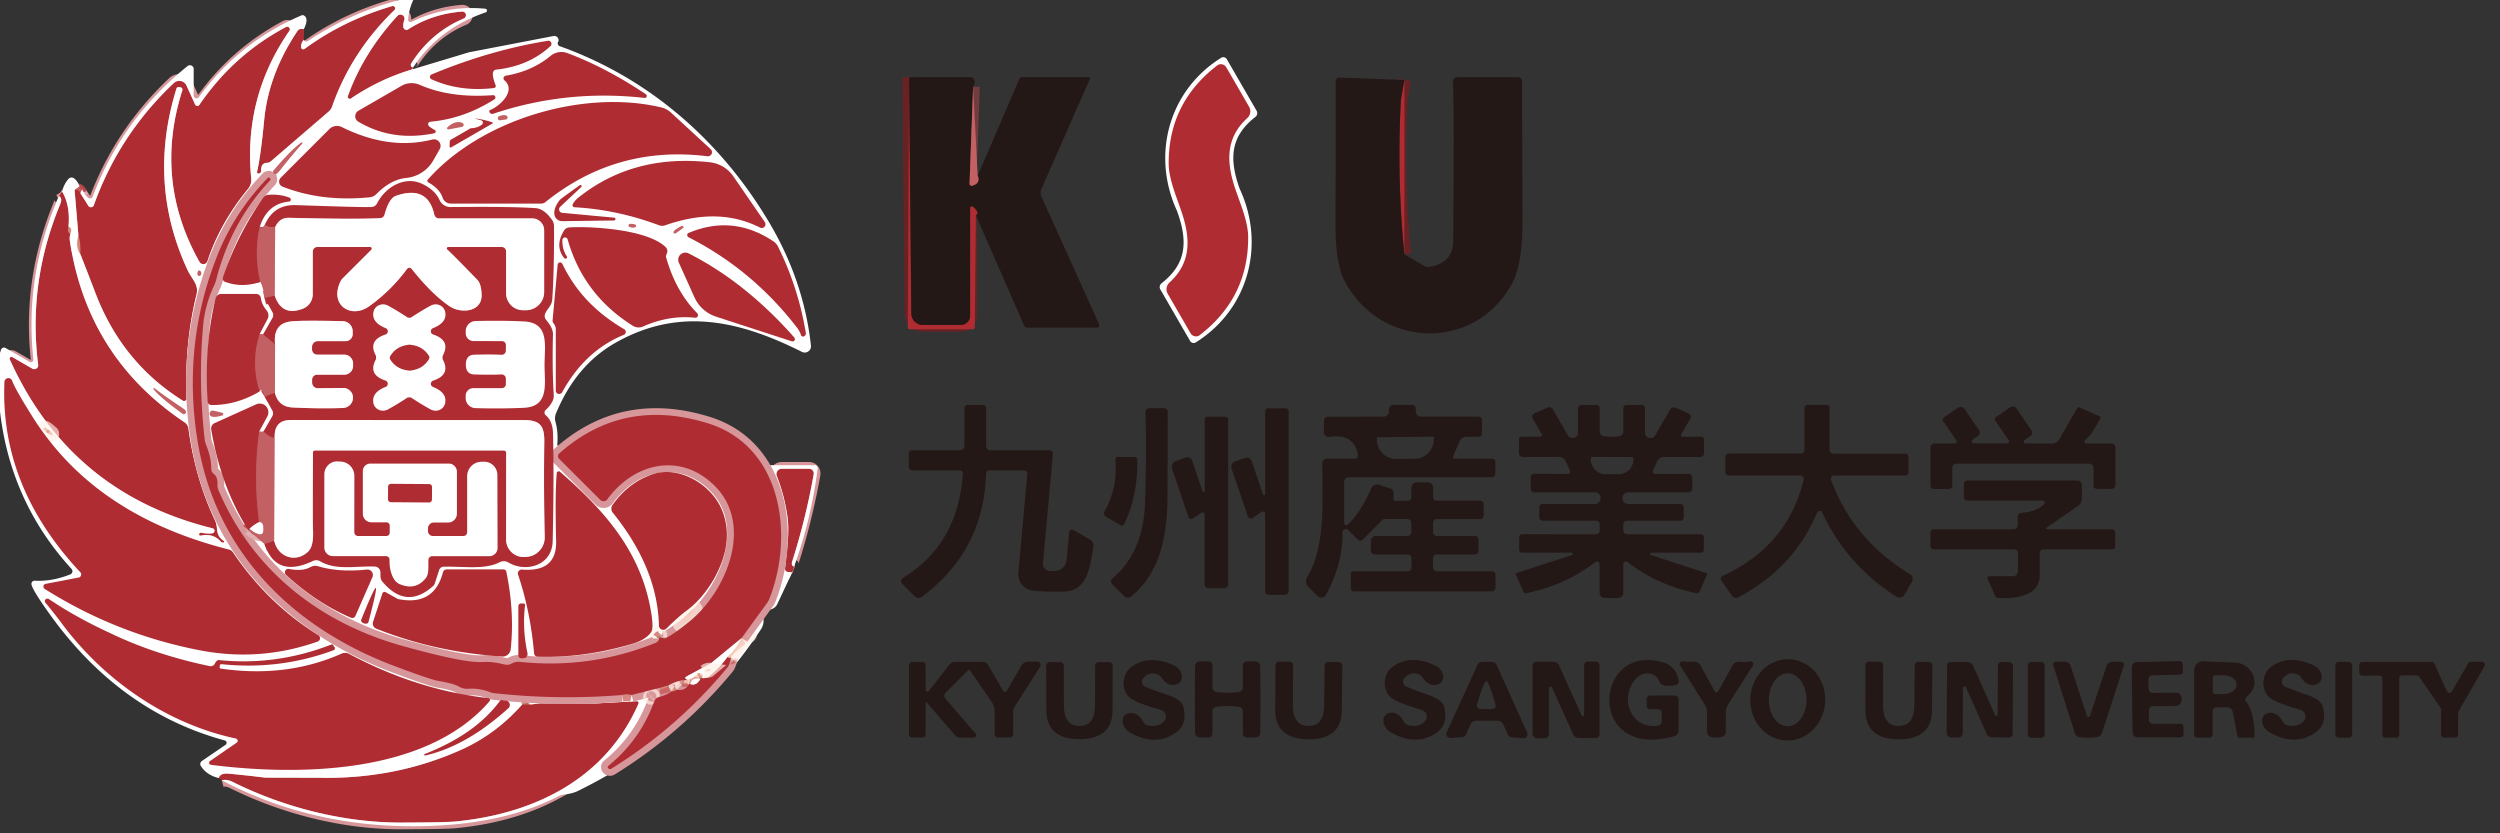 <svg viewBox="0.00 0.00 372.00 124.00" version="1.1" xmlns="http://www.w3.org/2000/svg">
<rect x="0.00" y="0.00" width="372.00" height="124.00" fill="#333333" stroke="none"/>
<g stroke-linecap="butt" fill="none" stroke-width="2.00">
<path d="M 61.48 10.02
  Q 61.10 10.00 61.13 9.60
  A 0.40 0.40 0.0 0 1 61.18 9.45
  Q 64.12 4.81 69.02 2.75
  A 0.54 0.54 0.0 0 0 68.76 1.72
  Q 64.28 2.08 60.74 4.37
  A 0.48 0.47 71.6 0 1 60.01 4.00
  Q 59.98 3.50 60.15 3.00
  A 0.61 0.61 0.0 0 0 59.12 2.38
  Q 54.03 7.94 51.76 14.32
  A 0.30 0.30 0.0 0 0 52.21 14.66
  Q 56.47 11.79 61.16 10.38" stroke="#d79699"></path>
<path d="M 118.17 84.30
  Q 117.67 84.19 117.89 83.50
  Q 119.89 77.24 121.08 70.57
  A 0.70 0.70 0.0 0 0 120.39 69.75
  L 116.33 69.75
  A 0.79 0.79 0.0 0 0 115.59 70.83
  Q 116.71 73.70 117.16 76.78
  C 117.53 79.31 117.06 82.05 116.81 84.61
  A 0.46 0.46 0.0 0 0 117.29 85.11
  Q 117.63 85.10 117.86 85.21" stroke="#d79699"></path>
<path d="M 33.00 116.11
  Q 33.74 115.91 34.64 116.36
  C 42.16 120.10 51.05 122.42 59.74 122.40
  Q 66.35 122.38 67.75 122.24
  C 79.47 121.11 90.09 115.93 95.01 104.70
  A 0.26 0.25 -80.1 0 0 94.76 104.34
  L 88.53 104.68" stroke="#d79699"></path>
<path d="M 88.53 104.68
  L 80.34 104.66" stroke-opacity="0.663" stroke="#feefe6"></path>
<path d="M 80.34 104.66
  L 78.96 104.83" stroke="#d79699"></path>
<path d="M 78.96 104.83
  Q 77.30 103.71 77.68 104.85" stroke-opacity="0.663" stroke="#feefe6"></path>
<path d="M 77.68 104.85
  Q 73.78 109.26 68.59 111.58
  Q 59.00 115.88 47.93 115.74" stroke="#d79699"></path>
<path d="M 47.93 115.74
  L 39.52 115.72" stroke-opacity="0.663" stroke="#feefe6"></path>
<path d="M 39.52 115.72
  Q 36.81 115.38 34.00 115.12
  Q 32.80 115.01 32.54 115.76" stroke="#d79699"></path>
<path d="M 8.77 29.19
  Q 9.34 29.45 8.95 30.41
  Q 4.13 42.03 5.68 54.28
  A 0.58 0.58 0.0 0 1 4.81 54.85
  L 1.84 53.14
  A 0.27 0.27 0.0 0 0 1.46 53.49
  Q 10.44 73.38 31.62 78.61
  A 0.38 0.38 0.0 0 1 31.57 79.36
  Q 30.79 79.45 29.95 79.27
  A 0.27 0.26 4.3 0 0 29.63 79.54
  L 29.63 79.55
  A 0.18 0.17 -7.2 0 0 29.84 79.71
  Q 31.77 79.29 32.92 80.67
  Q 32.95 80.70 33.05 80.72
  Q 33.21 80.74 33.30 80.71
  A 0.12 0.11 51.0 0 0 33.32 80.51
  C 31.92 79.56 32.54 78.61 32.00 77.46
  Q 29.04 71.16 28.04 63.77
  A 1.36 1.33 13.4 0 0 27.45 62.83
  Q 13.00 53.16 10.39 35.81
  Q 10.32 35.33 10.47 34.79" stroke="#d79699"></path>
<path d="M 10.47 34.79
  Q 10.80 33.95 10.19 33.74" stroke-opacity="0.663" stroke="#feefe6"></path>
<path d="M 10.19 33.74
  Q 10.48 30.58 9.24 28.50" stroke="#d79699"></path>
<path d="M 11.84 27.74
  L 11.10 28.29" stroke="#e1b0b2"></path>
<path d="M 11.10 28.29
  L 11.67 35.03" stroke="#d79699"></path>
<path d="M 11.67 35.03
  Q 11.21 36.83 11.94 37.77" stroke-opacity="0.663" stroke="#feefe6"></path>
<path d="M 11.94 37.77
  Q 13.12 40.77 14.27 43.78
  Q 18.21 53.98 27.19 59.61
  A 0.37 0.37 0.0 0 0 27.76 59.28
  Q 27.43 51.20 29.24 43.82
  C 29.61 42.33 28.56 41.57 27.91 40.19
  Q 21.89 27.22 26.27 13.14
  A 0.23 0.23 0.0 0 1 26.49 12.98
  L 26.79 12.98
  A 0.36 0.36 0.0 0 1 27.13 13.45
  Q 22.86 26.85 29.69 38.98
  A 0.65 0.65 0.0 0 0 30.87 38.86
  Q 32.74 33.18 36.92 28.09
  A 2.05 2.03 62.1 0 0 37.38 26.57
  Q 36.20 14.48 43.06 4.59
  A 0.39 0.39 0.0 0 0 42.56 4.02
  Q 34.76 8.15 29.67 15.60
  A 0.37 0.37 0.0 0 1 29.03 15.55
  L 27.75 12.73
  A 1.18 1.18 0.0 0 0 25.86 12.36
  Q 17.72 20.04 13.96 30.54
  A 0.46 0.45 38.5 0 1 13.15 30.63
  L 11.94 28.72" stroke="#d79699"></path>
<path d="M 11.94 28.72
  Q 12.01 28.46 12.23 28.16" stroke="#e1b0b2"></path>
<path d="M 45.22 4.32
  Q 44.70 4.28 44.44 4.40
  Q 44.38 4.43 44.00 5.01
  Q 39.97 11.20 39.32 17.77
  Q 38.80 23.20 38.25 25.58
  A 0.19 0.19 0.0 0 0 38.41 25.81
  L 38.42 25.82
  A 0.38 0.37 -86.9 0 0 38.85 25.43
  Q 38.81 24.23 39.78 24.22
  A 0.75 0.72 -64.5 0 0 40.26 24.04
  L 48.92 16.59
  A 1.70 1.63 80.3 0 0 49.41 15.87
  Q 52.26 7.71 58.69 1.50
  A 0.35 0.35 0.0 0 0 58.35 0.91
  Q 51.12 3.02 45.32 7.28
  A 0.33 0.33 0.0 0 1 44.80 7.01
  Q 44.81 6.29 45.21 5.95" stroke="#d79699"></path>
<path d="M 11.94 37.77
  Q 12.04 36.21 11.67 35.03" stroke-opacity="0.663" stroke="#c14f4b"></path>
<path d="M 11.10 28.29
  Q 11.78 28.17 11.94 28.72" stroke="#b9464b"></path>
<path d="M 10.19 33.74
  Q 9.97 34.60 10.47 34.79" stroke-opacity="0.663" stroke="#c14f4b"></path>
<path d="M 78.96 104.83
  L 77.68 104.85" stroke-opacity="0.663" stroke="#c14f4b"></path>
<path d="M 39.52 115.72
  L 47.93 115.74" stroke-opacity="0.663" stroke="#c14f4b"></path>
<path d="M 80.34 104.66
  L 88.53 104.68" stroke-opacity="0.663" stroke="#c14f4b"></path>
</g>
<g fill="#af2c32">
<path d="M 45.22 4.32
  L 45.21 5.95
  Q 44.81 6.29 44.80 7.01
  A 0.33 0.33 0.0 0 0 45.32 7.28
  Q 51.12 3.02 58.35 0.91
  A 0.35 0.35 0.0 0 1 58.69 1.50
  Q 52.26 7.71 49.41 15.87
  A 1.70 1.63 80.3 0 1 48.92 16.59
  L 40.26 24.04
  A 0.75 0.72 -64.5 0 1 39.78 24.22
  Q 38.81 24.23 38.85 25.43
  A 0.38 0.37 -86.9 0 1 38.42 25.82
  L 38.41 25.81
  A 0.19 0.19 0.0 0 1 38.25 25.58
  Q 38.80 23.20 39.32 17.77
  Q 39.97 11.20 44.00 5.01
  Q 44.38 4.43 44.44 4.40
  Q 44.70 4.28 45.22 4.32
  Z"></path>
<path d="M 61.48 10.02
  Q 61.33 10.25 61.16 10.38
  Q 56.47 11.79 52.21 14.66
  A 0.30 0.30 0.0 0 1 51.76 14.32
  Q 54.03 7.94 59.12 2.38
  A 0.61 0.61 0.0 0 1 60.15 3.00
  Q 59.98 3.50 60.01 4.00
  A 0.48 0.47 71.6 0 0 60.74 4.37
  Q 64.28 2.08 68.76 1.72
  A 0.54 0.54 0.0 0 1 69.02 2.75
  Q 64.12 4.81 61.18 9.45
  A 0.40 0.40 0.0 0 0 61.13 9.60
  Q 61.10 10.00 61.48 10.02
  Z"></path>
<path d="M 11.94 37.77
  Q 12.04 36.21 11.67 35.03
  L 11.10 28.29
  Q 11.78 28.17 11.94 28.72
  L 13.15 30.63
  A 0.46 0.45 38.5 0 0 13.96 30.54
  Q 17.72 20.04 25.86 12.36
  A 1.18 1.18 0.0 0 1 27.75 12.73
  L 29.03 15.55
  A 0.37 0.37 0.0 0 0 29.67 15.60
  Q 34.76 8.15 42.56 4.02
  A 0.39 0.39 0.0 0 1 43.06 4.59
  Q 36.20 14.48 37.38 26.57
  A 2.05 2.03 62.1 0 1 36.92 28.09
  Q 32.74 33.18 30.87 38.86
  A 0.65 0.65 0.0 0 1 29.69 38.98
  Q 22.86 26.85 27.13 13.45
  A 0.36 0.36 0.0 0 0 26.79 12.98
  L 26.49 12.98
  A 0.23 0.23 0.0 0 0 26.27 13.14
  Q 21.89 27.22 27.91 40.19
  C 28.56 41.57 29.61 42.33 29.24 43.82
  Q 27.43 51.20 27.76 59.28
  A 0.37 0.37 0.0 0 1 27.19 59.61
  Q 18.21 53.98 14.27 43.78
  Q 13.12 40.77 11.94 37.77
  Z"></path>
<path d="M 9.24 28.50
  Q 10.48 30.58 10.19 33.74
  Q 9.97 34.60 10.47 34.79
  Q 10.32 35.33 10.39 35.81
  Q 13.00 53.16 27.45 62.83
  A 1.36 1.33 13.4 0 1 28.04 63.77
  Q 29.04 71.16 32.00 77.46
  C 32.54 78.61 31.92 79.56 33.32 80.51
  A 0.12 0.11 51.0 0 1 33.30 80.71
  Q 33.21 80.74 33.05 80.72
  Q 32.95 80.70 32.92 80.67
  Q 31.77 79.29 29.84 79.71
  A 0.18 0.17 -7.2 0 1 29.63 79.55
  L 29.63 79.54
  A 0.27 0.26 4.3 0 1 29.95 79.27
  Q 30.79 79.45 31.57 79.36
  A 0.38 0.38 0.0 0 0 31.62 78.61
  Q 10.44 73.38 1.46 53.49
  A 0.27 0.27 0.0 0 1 1.84 53.14
  L 4.81 54.85
  A 0.58 0.58 0.0 0 0 5.68 54.28
  Q 4.13 42.03 8.95 30.41
  Q 9.34 29.45 8.77 29.19
  L 9.24 28.50
  Z"></path>
<path d="M 118.17 84.30
  L 117.86 85.21
  Q 117.63 85.10 117.29 85.11
  A 0.46 0.46 0.0 0 1 116.81 84.61
  C 117.06 82.05 117.53 79.31 117.16 76.78
  Q 116.71 73.70 115.59 70.83
  A 0.79 0.79 0.0 0 1 116.33 69.75
  L 120.39 69.75
  A 0.70 0.70 0.0 0 1 121.08 70.57
  Q 119.89 77.24 117.89 83.50
  Q 117.67 84.19 118.17 84.30
  Z"></path>
<path d="M 33.00 116.11
  Q 32.90 115.95 32.54 115.76
  Q 32.80 115.01 34.00 115.12
  Q 36.81 115.38 39.52 115.72
  L 47.93 115.74
  Q 59.00 115.88 68.59 111.58
  Q 73.78 109.26 77.68 104.85
  L 78.96 104.83
  L 80.34 104.66
  L 88.53 104.68
  L 94.76 104.34
  A 0.26 0.25 -80.1 0 1 95.01 104.70
  C 90.09 115.93 79.47 121.11 67.75 122.24
  Q 66.35 122.38 59.74 122.40
  C 51.05 122.42 42.16 120.10 34.64 116.36
  Q 33.74 115.91 33.00 116.11
  Z"></path>
</g>
<path d="M 61.49 0.00
  Q 60.82 1.48 60.73 2.91
  A 0.35 0.34 79.5 0 0 61.22 3.25
  Q 66.49 0.74 72.22 1.30
  A 0.28 0.28 0.0 0 1 72.28 1.84
  Q 65.32 4.20 61.48 10.02
  Q 61.10 10.00 61.13 9.60
  A 0.40 0.40 0.0 0 1 61.18 9.45
  Q 64.12 4.81 69.02 2.75
  A 0.54 0.54 0.0 0 0 68.76 1.72
  Q 64.28 2.08 60.74 4.37
  A 0.48 0.47 71.6 0 1 60.01 4.00
  Q 59.98 3.50 60.15 3.00
  A 0.61 0.61 0.0 0 0 59.12 2.38
  Q 54.03 7.94 51.76 14.32
  A 0.30 0.30 0.0 0 0 52.21 14.66
  Q 56.47 11.79 61.16 10.38
  L 69.79 7.78
  Q 69.84 7.77 69.89 7.76
  L 82.36 5.36
  A 0.65 0.64 -89.9 0 1 83.11 6.12
  Q 83.11 6.13 83.05 6.22
  A 0.45 0.44 26.0 0 0 83.28 6.87
  C 96.71 11.65 107.38 21.12 114.51 33.19
  Q 119.62 41.84 120.67 51.43
  A 0.93 0.93 0.0 0 1 119.33 52.36
  C 110.06 47.71 101.03 45.60 91.49 51.06
  Q 85.68 54.39 82.73 61.52
  A 1.94 1.92 -42.2 0 0 82.66 62.80
  Q 83.07 64.25 82.93 66.08
  A 0.40 0.39 71.1 0 0 83.59 66.41
  C 89.34 61.17 97.11 60.34 104.60 62.18
  Q 110.72 63.68 113.97 68.85
  A 0.76 0.76 0.0 0 0 114.62 69.22
  L 121.24 69.22
  A 0.43 0.43 0.0 0 1 121.67 69.71
  Q 120.72 77.20 118.17 84.30
  Q 117.67 84.19 117.89 83.50
  Q 119.89 77.24 121.08 70.57
  A 0.70 0.70 0.0 0 0 120.39 69.75
  L 116.33 69.75
  A 0.79 0.79 0.0 0 0 115.59 70.83
  Q 116.71 73.70 117.16 76.78
  C 117.53 79.31 117.06 82.05 116.81 84.61
  A 0.46 0.46 0.0 0 0 117.29 85.11
  Q 117.63 85.10 117.86 85.21
  L 115.67 89.87
  A 1.48 1.48 0.0 0 1 114.72 90.67
  Q 113.50 91.01 113.61 92.09
  A 2.38 2.35 59.3 0 1 113.22 93.66
  Q 102.65 109.56 85.98 117.70
  Q 85.21 118.08 83.99 118.22
  A 2.84 2.81 -61.7 0 0 83.04 118.51
  Q 75.46 122.41 64.50 122.88
  Q 47.24 123.62 33.00 116.11
  Q 33.74 115.91 34.64 116.36
  C 42.16 120.10 51.05 122.42 59.74 122.40
  Q 66.35 122.38 67.75 122.24
  C 79.47 121.11 90.09 115.93 95.01 104.70
  A 0.26 0.25 -80.1 0 0 94.76 104.34
  L 88.53 104.68
  L 80.34 104.66
  L 78.96 104.83
  Q 77.30 103.71 77.68 104.85
  Q 73.78 109.26 68.59 111.58
  Q 59.00 115.88 47.93 115.74
  L 39.52 115.72
  Q 36.81 115.38 34.00 115.12
  Q 32.80 115.01 32.54 115.76
  Q 30.74 115.34 29.88 113.97
  A 0.54 0.53 56.3 0 1 30.02 113.25
  L 33.56 110.83
  A 0.36 0.36 0.0 0 0 33.45 110.18
  Q 17.79 105.92 7.37 91.35
  Q 4.93 87.94 4.69 87.01
  A 0.48 0.47 83.7 0 1 5.17 86.41
  Q 7.72 86.55 10.46 85.47
  A 0.51 0.51 0.0 0 0 10.65 84.66
  Q 1.58 74.76 0.00 61.22
  L 0.00 52.51
  L 0.14 52.06
  A 0.48 0.47 -66.5 0 1 0.83 51.78
  L 4.42 53.85
  A 0.37 0.36 12.2 0 0 4.97 53.50
  Q 3.62 40.93 8.77 29.19
  Q 9.34 29.45 8.95 30.41
  Q 4.13 42.03 5.68 54.28
  A 0.58 0.58 0.0 0 1 4.81 54.85
  L 1.84 53.14
  A 0.27 0.27 0.0 0 0 1.46 53.49
  Q 10.44 73.38 31.62 78.61
  A 0.38 0.38 0.0 0 1 31.57 79.36
  Q 30.79 79.45 29.95 79.27
  A 0.27 0.26 4.3 0 0 29.63 79.54
  L 29.63 79.55
  A 0.18 0.17 -7.2 0 0 29.84 79.71
  Q 31.77 79.29 32.92 80.67
  Q 32.95 80.70 33.05 80.72
  Q 33.21 80.74 33.30 80.71
  A 0.12 0.11 51.0 0 0 33.32 80.51
  C 31.92 79.56 32.54 78.61 32.00 77.46
  Q 29.04 71.16 28.04 63.77
  A 1.36 1.33 13.4 0 0 27.45 62.83
  Q 13.00 53.16 10.39 35.81
  Q 10.32 35.33 10.47 34.79
  Q 10.80 33.95 10.19 33.74
  Q 10.48 30.58 9.24 28.50
  Q 9.47 27.48 10.18 26.63
  A 0.63 0.63 0.0 0 1 11.01 26.53
  Q 11.53 26.91 11.84 27.74
  L 11.10 28.29
  L 11.67 35.03
  Q 11.21 36.83 11.94 37.77
  Q 13.12 40.77 14.27 43.78
  Q 18.21 53.98 27.19 59.61
  A 0.37 0.37 0.0 0 0 27.76 59.28
  Q 27.43 51.20 29.24 43.82
  C 29.61 42.33 28.56 41.57 27.91 40.19
  Q 21.89 27.22 26.27 13.14
  A 0.23 0.23 0.0 0 1 26.49 12.98
  L 26.79 12.98
  A 0.36 0.36 0.0 0 1 27.13 13.45
  Q 22.86 26.85 29.69 38.98
  A 0.65 0.65 0.0 0 0 30.87 38.86
  Q 32.74 33.18 36.92 28.09
  A 2.05 2.03 62.1 0 0 37.38 26.57
  Q 36.20 14.48 43.06 4.59
  A 0.39 0.39 0.0 0 0 42.56 4.02
  Q 34.76 8.15 29.67 15.60
  A 0.37 0.37 0.0 0 1 29.03 15.55
  L 27.75 12.73
  A 1.18 1.18 0.0 0 0 25.86 12.36
  Q 17.72 20.04 13.96 30.54
  A 0.46 0.45 38.5 0 1 13.15 30.63
  L 11.94 28.72
  Q 12.01 28.46 12.23 28.16
  Q 12.57 28.98 13.12 29.43
  A 0.43 0.42 30.4 0 0 13.79 29.26
  Q 18.16 17.67 27.91 9.83
  A 0.56 0.56 0.0 0 1 28.82 10.27
  L 28.82 14.20
  A 0.43 0.43 0.0 0 0 29.60 14.45
  Q 35.55 6.25 44.88 2.28
  A 0.36 0.35 -42.2 0 1 45.19 2.29
  Q 46.01 2.69 45.22 4.32
  Q 44.70 4.28 44.44 4.40
  Q 44.38 4.43 44.00 5.01
  Q 39.97 11.20 39.32 17.77
  Q 38.80 23.20 38.25 25.58
  A 0.19 0.19 0.0 0 0 38.41 25.81
  L 38.42 25.82
  A 0.38 0.37 -86.9 0 0 38.85 25.43
  Q 38.81 24.23 39.78 24.22
  A 0.75 0.72 -64.5 0 0 40.26 24.04
  L 48.92 16.59
  A 1.70 1.63 80.3 0 0 49.41 15.87
  Q 52.26 7.71 58.69 1.50
  A 0.35 0.35 0.0 0 0 58.35 0.91
  Q 51.12 3.02 45.32 7.28
  A 0.33 0.33 0.0 0 1 44.80 7.01
  Q 44.81 6.29 45.21 5.95
  Q 45.34 6.14 45.54 6.17
  Q 45.70 6.19 45.92 6.04
  Q 52.11 1.91 59.42 0.00
  L 61.49 0.00
  Z
  M 92.53 103.42
  L 93.99 103.41
  L 98.04 102.39
  Q 99.03 102.62 99.47 101.99
  Q 100.43 101.43 101.54 101.21
  Q 101.34 102.09 102.54 101.76
  Q 102.00 102.84 100.72 102.63
  Q 100.53 102.44 100.25 102.43
  Q 99.88 102.42 99.98 102.84
  Q 99.22 103.42 98.05 103.72
  A 1.00 0.99 2.8 0 0 97.36 104.34
  Q 95.28 110.10 90.53 113.95
  A 0.25 0.24 54.3 0 0 90.48 114.29
  L 90.49 114.30
  A 0.35 0.34 55.8 0 0 90.95 114.39
  Q 100.83 108.28 108.24 99.32
  Q 108.58 98.90 108.77 97.82
  L 110.82 95.04
  Q 111.94 94.51 111.52 94.23
  Q 111.07 94.55 110.82 95.04
  Q 110.24 95.17 110.32 94.98
  L 114.19 89.65
  A 2.55 2.32 76.0 0 0 114.47 89.13
  C 118.19 79.72 116.43 66.42 105.31 62.98
  Q 92.66 59.07 83.20 67.49
  A 0.52 0.52 0.0 0 0 83.18 68.25
  L 89.32 74.38
  A 0.69 0.69 0.0 0 0 90.37 74.30
  C 94.51 68.65 101.54 67.31 106.50 72.45
  C 112.10 78.25 108.12 87.97 102.56 92.51
  Q 100.33 94.32 99.02 94.97
  Q 98.88 95.04 98.28 94.82
  Q 98.29 94.59 98.26 94.41
  A 0.27 0.27 0.0 0 0 97.77 94.28
  Q 97.74 94.31 97.73 94.77
  A 0.13 0.12 20.8 0 0 97.78 94.87
  Q 97.89 94.96 98.07 95.00
  Q 98.06 95.46 97.43 95.71
  Q 87.71 99.59 77.28 98.48
  A 1.88 1.85 -55.2 0 0 76.27 98.67
  C 75.68 98.97 75.54 98.99 74.72 98.80
  Q 73.16 98.42 71.78 98.51
  Q 69.04 98.67 59.93 96.13
  C 47.58 92.69 37.63 84.93 32.53 72.99
  A 2.19 2.10 36.3 0 1 32.36 72.02
  Q 32.41 70.97 31.80 70.51
  A 0.97 0.97 0.0 0 1 31.43 69.75
  Q 31.45 68.16 30.70 66.29
  A 4.05 3.92 -60.0 0 1 30.44 65.25
  Q 29.49 56.72 30.22 48.49
  Q 30.50 45.35 31.89 42.41
  A 4.39 3.97 -28.1 0 0 32.17 41.63
  Q 34.38 32.99 40.18 26.86
  A 0.25 0.25 0.0 0 0 40.17 26.51
  L 40.17 26.50
  A 0.26 0.26 0.0 0 0 39.80 26.51
  Q 34.90 31.63 32.39 37.90
  Q 27.06 51.20 29.41 65.68
  C 32.08 82.07 43.45 93.35 58.60 99.07
  Q 64.03 101.12 65.22 101.32
  Q 67.52 101.71 68.30 102.17
  A 2.34 2.33 57.9 0 0 69.68 102.49
  Q 71.35 102.36 73.05 103.04
  A 1.70 1.54 -29.4 0 0 73.49 103.14
  Q 83.01 104.19 92.53 103.42
  Z
  M 6.58 63.97
  Q 7.20 64.65 7.55 64.74
  A 0.20 0.20 0.0 0 0 7.74 64.40
  Q 6.98 63.73 6.80 63.66
  A 0.19 0.19 0.0 0 0 6.58 63.97
  Z
  M 103.494 90.511
  A 1.70 0.25 -46.8 0 0 102.148 91.579
  A 1.70 0.25 -46.8 0 0 101.166 92.989
  A 1.70 0.25 -46.8 0 0 102.512 91.921
  A 1.70 0.25 -46.8 0 0 103.494 90.511
  Z
  M 96.99 103.42
  Q 96.80 103.52 96.71 103.61
  A 0.15 0.15 0.0 0 0 96.90 103.83
  Q 97.16 103.67 97.18 103.56
  A 0.13 0.13 0.0 0 0 96.99 103.42
  Z" fill="#ffffff"></path>
<path d="M 12.23 28.16
  Q 12.01 28.46 11.94 28.72
  Q 11.78 28.17 11.10 28.29
  L 11.84 27.74
  Q 12.02 28.07 12.23 28.16
  Z" fill="#c26064"></path>
<g fill-opacity="0.322" fill="#fbbd97">
<path d="M 10.47 34.79
  Q 9.97 34.60 10.19 33.74
  Q 10.80 33.95 10.47 34.79
  Z"></path>
<path d="M 11.94 37.77
  Q 11.21 36.83 11.67 35.03
  Q 12.04 36.21 11.94 37.77
  Z"></path>
<path d="M 78.96 104.83
  L 77.68 104.85
  Q 77.30 103.71 78.96 104.83
  Z"></path>
<path d="M 88.53 104.68
  L 80.34 104.66
  L 88.53 104.68
  Z"></path>
<path d="M 47.93 115.74
  L 39.52 115.72
  L 47.93 115.74
  Z"></path>
</g>
<g stroke-linecap="butt" fill="none" stroke-width="2.00">
<path d="M 92.53 103.42
  L 93.99 103.41" stroke-opacity="0.663" stroke="#feefe6"></path>
<path d="M 93.99 103.41
  L 98.04 102.39" stroke="#d79699"></path>
<path d="M 98.04 102.39
  Q 99.03 102.62 99.47 101.99" stroke-opacity="0.663" stroke="#feefe6"></path>
<path d="M 99.47 101.99
  Q 100.43 101.43 101.54 101.21" stroke="#d79699"></path>
<path d="M 101.54 101.21
  Q 101.34 102.09 102.54 101.76" stroke-opacity="0.663" stroke="#feefe6"></path>
<path d="M 102.54 101.76
  Q 102.00 102.84 100.72 102.63" stroke="#d79699"></path>
<path d="M 100.72 102.63
  Q 100.53 102.44 100.25 102.43
  Q 99.88 102.42 99.98 102.84" stroke-opacity="0.663" stroke="#feefe6"></path>
<path d="M 99.98 102.84
  Q 99.22 103.42 98.05 103.72
  A 1.00 0.99 2.8 0 0 97.36 104.34
  Q 95.28 110.10 90.53 113.95
  A 0.25 0.24 54.3 0 0 90.48 114.29
  L 90.49 114.30
  A 0.35 0.34 55.8 0 0 90.95 114.39
  Q 100.83 108.28 108.24 99.32
  Q 108.58 98.90 108.77 97.82" stroke="#d79699"></path>
<path d="M 108.77 97.82
  L 110.82 95.04" stroke-opacity="0.663" stroke="#feefe6"></path>
<path d="M 110.82 95.04
  Q 111.94 94.51 111.52 94.23
  Q 111.07 94.55 110.82 95.04" stroke-opacity="0.663" stroke="#feefe6"></path>
<path d="M 110.82 95.04
  Q 110.24 95.17 110.32 94.98" stroke-opacity="0.663" stroke="#feefe6"></path>
<path d="M 110.32 94.98
  L 114.19 89.65
  A 2.55 2.32 76.0 0 0 114.47 89.13
  C 118.19 79.72 116.43 66.42 105.31 62.98
  Q 92.66 59.07 83.20 67.49
  A 0.52 0.52 0.0 0 0 83.18 68.25
  L 89.32 74.38
  A 0.69 0.69 0.0 0 0 90.37 74.30
  C 94.51 68.65 101.54 67.31 106.50 72.45
  C 112.10 78.25 108.12 87.97 102.56 92.51
  Q 100.33 94.32 99.02 94.97
  Q 98.88 95.04 98.28 94.82" stroke="#d79699"></path>
<path d="M 98.28 94.82
  Q 98.29 94.59 98.26 94.41
  A 0.27 0.27 0.0 0 0 97.77 94.28
  Q 97.74 94.31 97.73 94.77
  A 0.13 0.12 20.8 0 0 97.78 94.87
  Q 97.89 94.96 98.07 95.00" stroke-opacity="0.663" stroke="#feefe6"></path>
<path d="M 98.07 95.00
  Q 98.06 95.46 97.43 95.71
  Q 87.71 99.59 77.28 98.48
  A 1.88 1.85 -55.2 0 0 76.27 98.67
  C 75.68 98.97 75.54 98.99 74.72 98.80
  Q 73.16 98.42 71.78 98.51
  Q 69.04 98.67 59.93 96.13
  C 47.58 92.69 37.63 84.93 32.53 72.99
  A 2.19 2.10 36.3 0 1 32.36 72.02
  Q 32.41 70.97 31.80 70.51
  A 0.97 0.97 0.0 0 1 31.43 69.75
  Q 31.45 68.16 30.70 66.29
  A 4.05 3.92 -60.0 0 1 30.44 65.25
  Q 29.49 56.72 30.22 48.49
  Q 30.50 45.35 31.89 42.41
  A 4.39 3.97 -28.1 0 0 32.17 41.63
  Q 34.38 32.99 40.18 26.86
  A 0.25 0.25 0.0 0 0 40.17 26.51
  L 40.17 26.50
  A 0.26 0.26 0.0 0 0 39.80 26.51
  Q 34.90 31.63 32.39 37.90
  Q 27.06 51.20 29.41 65.68
  C 32.08 82.07 43.45 93.35 58.60 99.07
  Q 64.03 101.12 65.22 101.32
  Q 67.52 101.71 68.30 102.17
  A 2.34 2.33 57.9 0 0 69.68 102.49
  Q 71.35 102.36 73.05 103.04
  A 1.70 1.54 -29.4 0 0 73.49 103.14
  Q 83.01 104.19 92.53 103.42" stroke="#d79699"></path>
<path d="M 98.07 95.00
  Q 98.15 94.87 98.28 94.82" stroke-opacity="0.663" stroke="#c14f4b"></path>
<path d="M 110.32 94.98
  L 105.89 98.61
  A 2.83 1.65 -7.4 0 1 105.61 98.80
  L 102.07 100.71
  A 0.19 0.18 43.7 0 0 102.08 101.04
  Q 102.20 101.09 102.31 101.14" stroke="#d79699"></path>
<path d="M 102.31 101.14
  Q 101.90 101.24 101.54 101.21" stroke-opacity="0.663" stroke="#c14f4b"></path>
<path d="M 99.47 101.99
  L 98.04 102.39" stroke-opacity="0.663" stroke="#c14f4b"></path>
<path d="M 93.99 103.41
  Q 93.26 103.24 92.53 103.42" stroke-opacity="0.663" stroke="#c14f4b"></path>
<path d="M 108.77 97.82
  Q 108.61 97.96 108.22 97.78" stroke-opacity="0.663" stroke="#c14f4b"></path>
<path d="M 110.32 94.98
  Q 109.68 96.41 108.22 97.78" stroke-opacity="0.663" stroke="#feefe6"></path>
<path d="M 108.22 97.78
  Q 107.14 99.29 105.59 100.58
  Q 105.11 100.98 104.46 100.89" stroke="#d79699"></path>
<path d="M 104.46 100.89
  Q 104.61 100.59 104.57 100.46
  A 0.49 0.48 -34.0 0 0 103.74 100.30
  Q 103.15 101.00 102.31 101.14" stroke-opacity="0.663" stroke="#feefe6"></path>
<path d="M 104.20 101.04
  Q 102.99 100.69 102.72 101.80" stroke-opacity="0.663" stroke="#feefe6"></path>
<path d="M 99.98 102.84
  Q 100.26 103.00 100.72 102.63" stroke-opacity="0.663" stroke="#c14f4b"></path>
<path d="M 102.54 101.76
  Q 102.63 101.78 102.72 101.80" stroke-opacity="0.663" stroke="#c14f4b"></path>
<path d="M 102.72 101.80
  Q 103.66 102.09 104.20 101.04" stroke="#d79699"></path>
<path d="M 104.20 101.04
  Q 104.33 100.96 104.46 100.89" stroke-opacity="0.663" stroke="#c14f4b"></path>
<path d="M 39.36 80.95
  L 40.79 80.41" stroke="#b9464b"></path>
<path d="M 40.79 80.41
  C 41.32 82.97 44.12 83.82 45.89 82.03
  Q 46.70 81.21 46.57 78.80
  Q 46.51 77.81 46.57 67.30
  A 0.28 0.27 0.0 0 1 46.85 67.03
  L 74.97 67.03
  A 0.35 0.35 0.0 0 1 75.32 67.38
  L 75.31 80.28
  A 2.60 2.60 0.0 0 0 78.07 82.88
  L 78.26 82.87
  A 2.90 2.89 -1.8 0 0 81.05 79.91
  Q 80.89 72.37 80.99 65.81
  C 81.03 63.44 80.43 62.51 78.00 62.51
  Q 60.78 62.50 43.25 62.50
  Q 40.75 62.50 40.86 65.22" stroke="#d79699"></path>
<path d="M 40.86 65.22
  Q 39.91 64.91 39.21 64.21" stroke="#b9464b"></path>
<path d="M 39.41 59.07
  Q 40.18 58.57 40.91 58.46" stroke="#b9464b"></path>
<path d="M 40.91 58.46
  Q 41.42 60.52 43.52 60.63
  Q 47.45 60.83 51.02 60.71
  A 1.56 1.56 0.0 0 0 52.53 59.20
  L 52.53 59.17
  A 1.45 1.45 0.0 0 0 51.06 57.73
  L 47.29 57.77
  A 0.84 0.84 0.0 0 1 46.44 56.93
  L 46.44 56.50
  A 0.75 0.75 0.0 0 1 47.19 55.75
  L 51.23 55.75
  A 1.31 1.31 0.0 0 0 52.54 54.44
  L 52.54 54.10
  A 1.33 1.33 0.0 0 0 51.21 52.77
  L 47.20 52.77
  A 0.77 0.77 0.0 0 1 46.43 52.00
  L 46.43 51.61
  A 0.86 0.85 -0.0 0 1 47.29 50.76
  L 51.44 50.76
  A 1.04 1.04 0.0 0 0 52.48 49.72
  L 52.48 49.30
  A 1.51 1.51 0.0 0 0 51.00 47.79
  Q 44.87 47.65 43.28 47.83
  Q 40.60 48.15 40.93 51.22" stroke="#d79699"></path>
<path d="M 40.93 51.22
  L 39.14 49.78" stroke="#b9464b"></path>
<path d="M 39.36 44.33
  L 40.88 43.98" stroke="#b9464b"></path>
<path d="M 40.88 43.98
  Q 41.95 47.13 45.05 45.94
  A 2.33 2.32 79.6 0 0 46.54 43.77
  L 46.54 37.43
  A 0.68 0.68 0.0 0 1 47.22 36.75
  L 55.08 36.75
  A 0.25 0.24 -67.5 0 1 55.25 37.17
  L 51.03 41.38
  A 2.05 1.97 -11.4 0 0 50.62 41.97
  C 49.02 45.45 52.26 47.46 54.89 45.60
  Q 58.14 43.30 60.56 40.02
  A 0.44 0.43 43.2 0 1 61.25 40.00
  Q 64.31 43.84 66.93 45.59
  C 68.55 46.68 71.71 46.47 71.66 43.90
  Q 71.63 42.24 71.01 41.62
  Q 66.89 37.38 66.56 37.15
  A 0.22 0.22 0.0 0 1 66.69 36.75
  L 74.66 36.75
  A 0.65 0.64 -0.0 0 1 75.31 37.39
  L 75.31 43.64
  A 2.52 2.52 0.0 0 0 77.83 46.16
  L 78.26 46.16
  A 2.71 2.71 0.0 0 0 80.97 43.45
  L 80.97 34.27
  A 1.77 1.77 0.0 0 0 79.20 32.50
  L 65.33 32.50
  A 0.73 0.72 -5.9 0 1 64.62 31.93
  Q 63.64 27.50 58.91 29.14
  Q 57.89 29.49 57.21 31.97
  A 0.68 0.67 6.0 0 1 56.60 32.46
  Q 53.17 32.66 43.00 32.41
  Q 41.59 32.37 40.94 33.81" stroke="#d79699"></path>
<path d="M 40.94 33.81
  Q 40.16 34.00 39.42 33.43" stroke="#b9464b"></path>
<path d="M 37.13 78.70
  Q 37.80 79.31 38.59 79.51
  A 0.47 0.46 9.7 0 0 39.17 79.11
  Q 39.33 77.61 38.55 77.69" stroke="#e1b0b2"></path>
<path d="M 40.79 80.41
  L 40.86 65.22" stroke="#e1b0b2"></path>
<path d="M 40.88 43.98
  L 40.94 33.81" stroke="#e1b0b2"></path>
<path d="M 40.91 58.46
  L 40.93 51.22" stroke="#e1b0b2"></path>
<path d="M 38.56 64.23
  Q 37.67 70.92 38.55 77.69" stroke="#b9464b"></path>
<path d="M 38.55 77.69
  Q 37.63 78.16 37.13 78.70" stroke="#d79699"></path>
<path d="M 37.13 78.70
  Q 37.04 78.80 36.95 78.90" stroke="#b9464b"></path>
<path d="M 38.64 49.68
  Q 37.30 53.87 38.58 58.06" stroke="#b9464b"></path>
<path d="M 38.66 33.72
  Q 37.75 37.69 38.73 41.95" stroke="#b9464b"></path>
<path d="M 6.58 63.97
  Q 7.20 64.65 7.55 64.74
  A 0.20 0.20 0.0 0 0 7.74 64.40
  Q 6.98 63.73 6.80 63.66
  A 0.19 0.19 0.0 0 0 6.58 63.97" stroke-opacity="0.663" stroke="#feefe6"></path>
<path d="M 103.494 90.511
  A 1.70 0.25 -46.8 0 0 102.148 91.579
  A 1.70 0.25 -46.8 0 0 101.166 92.989
  A 1.70 0.25 -46.8 0 0 102.512 91.921
  A 1.70 0.25 -46.8 0 0 103.494 90.511" stroke-opacity="0.663" stroke="#feefe6"></path>
<path d="M 96.99 103.42
  Q 96.80 103.52 96.71 103.61
  A 0.15 0.15 0.0 0 0 96.90 103.83
  Q 97.16 103.67 97.18 103.56
  A 0.13 0.13 0.0 0 0 96.99 103.42" stroke-opacity="0.663" stroke="#feefe6"></path>
<path d="M 135.27 11.49
  L 135.61 46.68
  A 1.69 1.69 0.0 0 0 137.30 48.35
  L 142.97 48.35
  A 1.38 1.38 0.0 0 0 144.35 46.97
  L 144.35 30.97
  A 0.27 0.27 0.0 0 1 144.80 30.76
  Q 145.88 31.72 145.21 32.04" stroke="#692224"></path>
<path d="M 144.80 12.90
  L 144.27 27.32
  A 0.31 0.31 0.0 0 0 144.66 27.63
  Q 145.95 27.27 145.48 26.14" stroke="#733c3d"></path>
<path d="M 208.97 11.90
  Q 208.46 14.66 208.43 15.23
  Q 207.85 26.74 208.97 37.84" stroke="#692224"></path>
</g>
<g fill="#af2c32">
<path d="M 64.22 11.08
  Q 72.86 7.47 81.52 6.07
  A 0.46 0.46 0.0 0 1 81.91 6.86
  Q 78.71 9.83 73.84 10.36
  Q 72.88 10.47 73.75 12.69
  A 0.30 0.30 0.0 0 1 73.50 13.10
  Q 68.41 13.70 64.21 11.80
  A 0.39 0.39 0.0 0 1 64.22 11.08
  Z"></path>
<path d="M 72.95 16.36
  C 74.33 15.83 76.87 13.51 75.06 11.95
  A 0.39 0.39 0.0 0 1 75.25 11.27
  Q 79.19 10.59 81.92 8.32
  A 2.55 2.52 -54.2 0 1 84.43 7.90
  Q 90.19 10.06 96.10 14.02
  A 0.30 0.30 0.0 0 1 95.89 14.57
  Q 84.30 13.27 73.38 16.93
  A 0.45 0.44 69.6 0 1 72.83 16.67
  L 72.82 16.66
  A 0.24 0.23 69.6 0 1 72.95 16.36
  Z"></path>
<path d="M 135.27 11.49
  L 135.61 46.68
  A 1.69 1.69 0.0 0 0 137.30 48.35
  L 142.97 48.35
  A 1.38 1.38 0.0 0 0 144.35 46.97
  L 144.35 30.97
  A 0.27 0.27 0.0 0 1 144.80 30.76
  Q 145.88 31.72 145.21 32.04
  L 145.05 48.71
  A 0.28 0.28 0.0 0 1 144.77 48.99
  L 135.36 48.99
  A 0.27 0.26 0.0 0 1 135.09 48.73
  L 135.27 11.49
  Z"></path>
<path d="M 64.70 19.35
  A 0.26 0.26 0.0 0 1 64.63 19.83
  Q 58.39 21.11 53.32 18.11
  A 0.95 0.94 -44.7 0 1 53.33 16.48
  L 59.75 12.77
  A 3.03 3.02 41.7 0 1 62.45 12.62
  Q 67.03 14.63 73.37 14.16
  A 0.34 0.34 0.0 0 1 73.57 14.78
  Q 69.02 17.67 64.05 18.11
  A 0.37 0.37 0.0 0 0 63.77 18.69
  Q 63.90 18.90 64.70 19.35
  Z"></path>
<path d="M 208.97 11.90
  L 208.97 37.84
  Q 207.85 26.74 208.43 15.23
  Q 208.46 14.66 208.97 11.90
  Z"></path>
<path d="M 63.73 27.14
  A 0.27 0.27 0.0 0 1 63.66 26.72
  C 71.53 17.83 86.76 13.22 98.38 15.98
  A 3.29 3.26 73.0 0 1 99.87 16.78
  L 105.74 22.19
  A 0.61 0.61 0.0 0 1 105.25 23.25
  Q 91.71 21.58 81.16 30.07
  A 1.06 1.06 0.0 0 1 80.50 30.30
  L 67.10 30.30
  A 1.31 1.31 0.0 0 1 65.86 29.41
  Q 65.42 28.08 63.73 27.14
  Z"></path>
<path d="M 70.10 19.08
  Q 71.03 19.06 71.71 18.54
  A 0.36 0.36 0.0 0 0 71.58 17.90
  L 70.63 17.64
  A 0.01 0.00 26.6 0 1 70.62 17.63
  L 70.63 17.63
  Q 71.89 17.74 73.28 18.21
  A 0.09 0.09 0.0 0 1 73.29 18.37
  L 67.11 21.94
  A 0.14 0.14 0.0 0 1 66.90 21.82
  L 66.92 21.08
  A 0.35 0.34 -15.0 0 1 67.10 20.78
  L 69.95 19.13
  A 0.40 0.40 0.0 0 1 70.10 19.08
  Z"></path>
<path d="M 64.34 20.76
  A 0.98 0.98 0.0 0 1 65.43 22.19
  L 64.48 23.86
  A 5.24 5.21 11.8 0 1 60.45 26.48
  Q 58.15 26.70 55.99 28.89
  A 1.64 1.63 19.3 0 1 55.00 29.36
  Q 47.84 30.06 42.04 27.77
  A 0.81 0.80 -56.7 0 1 41.77 26.45
  L 49.02 19.20
  A 1.59 1.58 35.5 0 1 50.84 18.90
  Q 57.91 22.40 64.34 20.76
  Z"></path>
<path d="M 85.22 30.40
  Q 85.48 29.87 86.13 29.35
  Q 94.30 22.88 105.65 24.15
  A 4.88 4.86 76.0 0 1 109.12 26.24
  L 113.80 33.04
  A 0.56 0.56 0.0 0 1 113.08 33.86
  Q 106.91 30.73 99.00 33.52
  A 1.37 1.33 -44.2 0 1 98.07 33.52
  Q 91.82 31.19 85.49 30.84
  A 0.31 0.31 0.0 0 1 85.22 30.40
  Z"></path>
<path d="M 98.07 95.00
  Q 98.15 94.87 98.28 94.82
  Q 98.88 95.04 99.02 94.97
  Q 100.33 94.32 102.56 92.51
  C 108.12 87.97 112.10 78.25 106.50 72.45
  C 101.54 67.31 94.51 68.65 90.37 74.30
  A 0.69 0.69 0.0 0 1 89.32 74.38
  L 83.18 68.25
  A 0.52 0.52 0.0 0 1 83.20 67.49
  Q 92.66 59.07 105.31 62.98
  C 116.43 66.42 118.19 79.72 114.47 89.13
  A 2.55 2.32 76.0 0 1 114.19 89.65
  L 110.32 94.98
  L 105.89 98.61
  A 2.83 1.65 -7.4 0 1 105.61 98.80
  L 102.07 100.71
  A 0.19 0.18 43.7 0 0 102.08 101.04
  Q 102.20 101.09 102.31 101.14
  Q 101.90 101.24 101.54 101.21
  Q 100.43 101.43 99.47 101.99
  L 98.04 102.39
  L 93.99 103.41
  Q 93.26 103.24 92.53 103.42
  Q 83.01 104.19 73.49 103.14
  A 1.70 1.54 -29.4 0 1 73.05 103.04
  Q 71.35 102.36 69.68 102.49
  A 2.34 2.33 57.9 0 1 68.30 102.17
  Q 67.52 101.71 65.22 101.32
  Q 64.03 101.12 58.60 99.07
  C 43.45 93.35 32.08 82.07 29.41 65.68
  Q 27.06 51.20 32.39 37.90
  Q 34.90 31.63 39.80 26.51
  A 0.26 0.26 0.0 0 1 40.17 26.50
  L 40.17 26.51
  A 0.25 0.25 0.0 0 1 40.18 26.86
  Q 34.38 32.99 32.17 41.63
  A 4.39 3.97 -28.1 0 1 31.89 42.41
  Q 30.50 45.35 30.22 48.49
  Q 29.49 56.72 30.44 65.25
  A 4.05 3.92 -60.0 0 0 30.70 66.29
  Q 31.45 68.16 31.43 69.75
  A 0.97 0.97 0.0 0 0 31.80 70.51
  Q 32.41 70.97 32.36 72.02
  A 2.19 2.10 36.3 0 0 32.53 72.99
  C 37.63 84.93 47.58 92.69 59.93 96.13
  Q 69.04 98.67 71.78 98.51
  Q 73.16 98.42 74.72 98.80
  C 75.54 98.99 75.68 98.97 76.27 98.67
  A 1.88 1.85 -55.2 0 1 77.28 98.48
  Q 87.71 99.59 97.43 95.71
  Q 98.06 95.46 98.07 95.00
  Z"></path>
<path d="M 39.36 80.95
  L 40.79 80.41
  C 41.32 82.97 44.12 83.82 45.89 82.03
  Q 46.70 81.21 46.57 78.80
  Q 46.51 77.81 46.57 67.30
  A 0.28 0.27 0.0 0 1 46.85 67.03
  L 74.97 67.03
  A 0.35 0.35 0.0 0 1 75.32 67.38
  L 75.31 80.28
  A 2.60 2.60 0.0 0 0 78.07 82.88
  L 78.26 82.87
  A 2.90 2.89 -1.8 0 0 81.05 79.91
  Q 80.89 72.37 80.99 65.81
  C 81.03 63.44 80.43 62.51 78.00 62.51
  Q 60.78 62.50 43.25 62.50
  Q 40.75 62.50 40.86 65.22
  Q 39.91 64.91 39.21 64.21
  L 40.52 61.93
  A 0.85 0.84 46.0 0 0 40.53 61.10
  L 39.41 59.07
  Q 40.18 58.57 40.91 58.46
  Q 41.42 60.52 43.52 60.63
  Q 47.45 60.83 51.02 60.71
  A 1.56 1.56 0.0 0 0 52.53 59.20
  L 52.53 59.17
  A 1.45 1.45 0.0 0 0 51.06 57.73
  L 47.29 57.77
  A 0.84 0.84 0.0 0 1 46.44 56.93
  L 46.44 56.50
  A 0.75 0.75 0.0 0 1 47.19 55.75
  L 51.23 55.75
  A 1.31 1.31 0.0 0 0 52.54 54.44
  L 52.54 54.10
  A 1.33 1.33 0.0 0 0 51.21 52.77
  L 47.20 52.77
  A 0.77 0.77 0.0 0 1 46.43 52.00
  L 46.43 51.61
  A 0.86 0.85 -0.0 0 1 47.29 50.76
  L 51.44 50.76
  A 1.04 1.04 0.0 0 0 52.48 49.72
  L 52.48 49.30
  A 1.51 1.51 0.0 0 0 51.00 47.79
  Q 44.87 47.65 43.28 47.83
  Q 40.60 48.15 40.93 51.22
  L 39.14 49.78
  L 40.55 47.30
  A 0.87 0.85 -45.6 0 0 40.55 46.47
  L 39.36 44.33
  L 40.88 43.98
  Q 41.95 47.13 45.05 45.94
  A 2.33 2.32 79.6 0 0 46.54 43.77
  L 46.54 37.43
  A 0.68 0.68 0.0 0 1 47.22 36.75
  L 55.08 36.75
  A 0.25 0.24 -67.5 0 1 55.25 37.17
  L 51.03 41.38
  A 2.05 1.97 -11.4 0 0 50.62 41.97
  C 49.02 45.45 52.26 47.46 54.89 45.60
  Q 58.14 43.30 60.56 40.02
  A 0.44 0.43 43.2 0 1 61.25 40.00
  Q 64.31 43.84 66.93 45.59
  C 68.55 46.68 71.71 46.47 71.66 43.90
  Q 71.63 42.24 71.01 41.62
  Q 66.89 37.38 66.56 37.15
  A 0.22 0.22 0.0 0 1 66.69 36.75
  L 74.66 36.75
  A 0.65 0.64 -0.0 0 1 75.31 37.39
  L 75.31 43.64
  A 2.52 2.52 0.0 0 0 77.83 46.16
  L 78.26 46.16
  A 2.71 2.71 0.0 0 0 80.97 43.45
  L 80.97 34.27
  A 1.77 1.77 0.0 0 0 79.20 32.50
  L 65.33 32.50
  A 0.73 0.72 -5.9 0 1 64.62 31.93
  Q 63.64 27.50 58.91 29.14
  Q 57.89 29.49 57.21 31.97
  A 0.68 0.67 6.0 0 1 56.60 32.46
  Q 53.17 32.66 43.00 32.41
  Q 41.59 32.37 40.94 33.81
  Q 40.16 34.00 39.42 33.43
  Q 40.74 30.41 44.03 30.52
  Q 54.33 30.88 55.30 30.80
  A 0.99 0.99 0.0 0 0 56.12 30.25
  C 57.30 27.88 60.18 26.13 62.78 27.34
  Q 64.72 28.25 65.39 29.74
  A 1.80 1.80 0.0 0 0 67.05 30.81
  Q 76.11 30.72 79.69 30.97
  Q 80.96 31.06 82.13 32.70
  A 1.64 1.64 0.0 0 1 82.44 33.66
  Q 82.47 40.17 82.18 44.51
  C 82.11 45.55 81.38 45.97 81.11 46.70
  A 0.91 0.89 -55.1 0 0 81.26 47.60
  Q 82.31 48.82 82.28 49.77
  Q 82.15 54.86 82.40 58.75
  A 1.97 1.97 0.0 0 1 82.18 59.77
  Q 81.81 60.46 81.20 61.00
  A 0.52 0.52 0.0 0 0 81.21 61.79
  Q 82.25 62.68 82.29 64.51
  Q 82.45 71.12 82.24 80.50
  C 82.16 84.26 78.15 85.20 75.68 83.71
  A 1.36 1.35 -42.8 0 0 74.35 83.66
  C 72.18 84.78 69.24 84.28 66.01 84.32
  A 0.72 0.71 -81.2 0 0 65.35 84.81
  L 64.69 86.84
  A 0.87 0.81 79.9 0 1 64.47 87.18
  Q 60.51 90.76 56.96 86.62
  A 1.39 1.36 -66.3 0 1 56.61 85.70
  L 56.61 85.18
  A 0.88 0.88 0.0 0 0 55.76 84.30
  C 53.07 84.20 49.96 84.91 47.65 83.52
  A 1.17 1.15 47.3 0 0 46.57 83.47
  Q 41.08 86.10 39.36 80.95
  Z"></path>
<path d="M 83.36 30.77
  A 0.52 0.52 0.0 0 0 83.67 31.67
  L 91.41 32.39
  A 0.18 0.18 0.0 0 1 91.58 32.57
  L 91.58 32.58
  A 0.22 0.22 0.0 0 1 91.37 32.81
  L 83.67 32.91
  A 1.17 1.17 0.0 0 1 82.48 31.81
  Q 82.42 30.87 83.29 29.76
  Q 83.42 29.59 86.27 27.56
  A 0.16 0.16 0.0 0 1 86.50 27.59
  L 86.51 27.59
  A 0.20 0.19 52.5 0 1 86.48 27.84
  L 83.36 30.77
  Z"></path>
<path d="M 38.66 33.72
  Q 37.75 37.69 38.73 41.95
  Q 36.02 42.87 33.49 41.94
  A 0.53 0.52 -71.2 0 1 33.17 41.28
  Q 35.29 34.99 39.16 29.43
  A 1.05 1.02 -73.6 0 1 39.94 28.99
  Q 41.72 28.86 43.08 29.42
  A 0.30 0.30 0.0 0 1 42.99 30.00
  Q 39.79 30.31 38.66 33.72
  Z"></path>
<path d="M 119.16 49.81
  Q 119.05 49.34 118.56 48.71
  Q 111.93 40.12 102.45 35.30
  A 0.36 0.35 47.1 0 1 102.47 34.66
  Q 109.07 31.88 115.11 35.93
  A 2.01 1.98 -86.4 0 1 115.76 36.68
  Q 118.78 42.75 119.90 49.51
  Q 119.95 49.82 119.73 50.00
  A 0.36 0.35 62.9 0 1 119.16 49.81
  Z"></path>
<path d="M 83.95 38.40
  Q 82.51 36.59 83.93 34.30
  A 0.99 0.98 14.3 0 1 84.71 33.84
  C 87.83 33.64 96.32 34.10 99.06 36.78
  A 0.83 0.82 34.4 0 1 99.24 37.69
  Q 99.06 38.09 99.11 38.27
  Q 100.56 43.41 103.75 46.61
  A 0.40 0.39 70.7 0 1 103.43 47.28
  Q 99.54 46.87 95.70 48.58
  A 1.63 1.62 48.6 0 1 94.17 48.48
  Q 86.79 43.86 84.46 35.61
  A 0.40 0.40 0.0 0 0 83.68 35.71
  Q 83.65 37.12 84.34 38.14
  A 0.23 0.22 56.0 0 1 84.29 38.44
  L 84.28 38.44
  A 0.24 0.24 0.0 0 1 83.95 38.40
  Z"></path>
<path d="M 118.20 50.23
  A 0.35 0.35 0.0 0 1 117.83 50.79
  L 106.55 47.12
  A 5.35 5.33 -3.1 0 1 103.34 44.25
  L 101.01 39.08
  A 1.06 1.06 0.0 0 1 102.45 37.70
  Q 110.92 41.98 118.20 50.23
  Z"></path>
<path d="M 82.98 39.38
  A 0.37 0.37 0.0 0 1 83.68 39.26
  Q 86.55 45.31 92.89 48.99
  A 0.47 0.46 -41.1 0 1 92.83 49.82
  Q 87.06 52.17 83.65 58.36
  A 0.51 0.50 -30.7 0 1 82.70 58.12
  L 82.70 48.96
  A 1.24 1.15 29.6 0 0 82.49 48.29
  L 82.34 48.07
  A 0.63 0.59 32.8 0 1 82.23 47.64
  L 82.98 39.38
  Z"></path>
<path d="M 38.64 49.68
  Q 37.30 53.87 38.58 58.06
  Q 38.99 58.06 38.29 58.45
  Q 34.98 60.30 31.45 60.27
  A 0.55 0.55 0.0 0 1 30.90 59.75
  Q 30.36 51.58 32.07 44.42
  A 0.88 0.87 -83.3 0 1 32.92 43.74
  L 38.13 43.74
  A 0.70 0.69 86.8 0 1 38.82 44.36
  Q 38.94 45.32 39.68 46.20
  A 1.17 1.15 -51.3 0 1 39.81 47.48
  L 38.64 49.68
  Z"></path>
<path d="M 11.69 85.94
  A 0.47 0.47 0.0 0 0 11.95 85.15
  Q -0.01 72.40 0.66 56.82
  A 0.59 0.59 0.0 0 1 1.80 56.64
  Q 2.30 57.99 4.83 62.00
  Q 6.13 64.08 7.70 66.02
  Q 16.85 77.41 34.06 81.77
  A 1.05 1.03 -9.2 0 1 34.67 82.20
  Q 39.83 89.84 47.38 94.53
  A 0.52 0.52 0.0 0 1 47.27 95.46
  Q 38.71 98.50 29.71 96.76
  Q 17.32 94.36 6.65 87.63
  A 0.41 0.41 0.0 0 1 6.79 86.88
  L 11.69 85.94
  Z"></path>
<path d="M 38.56 64.23
  Q 37.67 70.92 38.55 77.69
  Q 37.63 78.16 37.13 78.70
  Q 37.04 78.80 36.95 78.90
  Q 32.88 72.48 31.43 63.92
  A 0.89 0.88 73.0 0 1 31.93 62.96
  L 38.11 60.17
  A 1.29 1.29 0.0 0 1 39.78 61.96
  L 38.56 64.23
  Z"></path>
<path d="M 82.84 70.41
  A 0.30 0.30 0.0 0 1 83.34 70.21
  C 89.94 75.96 95.34 82.02 96.86 90.94
  Q 97.30 93.48 96.89 94.06
  Q 96.09 95.20 94.16 95.78
  Q 86.82 97.96 79.98 97.71
  A 0.54 0.53 -1.2 0 1 79.47 97.23
  Q 78.95 91.05 77.09 85.51
  A 0.58 0.57 -7.3 0 1 77.68 84.75
  Q 82.87 85.17 82.75 80.51
  Q 82.58 73.35 82.84 70.41
  Z"></path>
<path d="M 91.14 75.14
  Q 93.54 71.77 97.11 70.57
  C 101.08 69.23 105.87 72.10 107.42 75.87
  Q 108.67 78.92 107.81 82.30
  C 107.01 85.44 104.88 88.89 102.10 90.91
  Q 100.97 91.74 99.16 93.53
  A 0.65 0.65 0.0 0 1 98.05 93.08
  C 97.89 86.76 95.13 81.19 91.18 76.28
  A 0.95 0.94 43.3 0 1 91.14 75.14
  Z"></path>
<path d="M 43.00 84.66
  Q 45.00 85.05 46.20 84.38
  A 1.45 1.45 0.0 0 1 47.33 84.26
  Q 50.47 85.19 54.59 84.75
  A 0.81 0.81 0.0 0 1 55.42 85.88
  L 52.88 91.66
  A 0.50 0.50 0.0 0 1 52.23 91.92
  Q 47.12 89.74 42.56 85.54
  A 0.51 0.51 0.0 0 1 43.00 84.66
  Z"></path>
<path d="M 55.98 93.54
  A 0.81 0.81 0.0 0 1 55.51 92.54
  L 56.89 88.32
  A 0.35 0.34 -66.5 0 1 57.39 88.12
  L 59.09 89.07
  A 0.76 0.65 60.6 0 0 59.34 89.16
  Q 64.60 90.17 65.92 85.14
  A 0.56 0.55 7.4 0 1 66.46 84.73
  L 74.94 84.73
  A 0.42 0.41 83.9 0 1 75.34 85.06
  Q 76.59 91.07 75.99 96.62
  A 1.21 1.20 -85.0 0 1 74.72 97.69
  Q 64.68 97.03 55.98 93.54
  Z"></path>
<path d="M 55.92 87.49
  Q 56.15 87.57 54.83 92.55
  A 0.34 0.34 0.0 0 1 54.53 92.80
  Q 54.35 92.82 54.17 92.76
  Q 53.99 92.70 53.85 92.58
  A 0.34 0.34 0.0 0 1 53.76 92.19
  Q 55.69 87.41 55.92 87.49
  Z"></path>
<path d="M 72.84 104.35
  C 63.45 115.25 44.42 115.45 31.39 113.81
  A 0.32 0.31 31.5 0 1 31.25 113.24
  L 35.22 110.51
  A 0.35 0.34 33.6 0 0 35.09 109.89
  C 24.65 107.66 15.39 101.10 9.22 92.80
  Q 8.00 91.16 6.78 89.71
  A 0.38 0.38 0.0 0 1 7.29 89.15
  Q 10.77 91.50 15.13 93.61
  Q 15.57 93.82 16.80 94.40
  Q 23.33 97.48 31.22 99.12
  A 0.68 0.68 0.0 0 0 31.95 98.78
  Q 32.07 98.54 32.22 98.38
  Q 32.38 98.20 32.60 98.22
  Q 41.15 99.09 49.32 95.90
  A 0.19 0.19 0.0 0 1 49.55 95.97
  L 49.78 96.30
  A 0.31 0.30 -27.5 0 1 49.63 96.76
  Q 41.59 99.73 32.96 98.83
  A 0.23 0.22 5.1 0 0 32.71 99.03
  L 32.69 99.32
  A 0.15 0.14 -83.7 0 0 32.81 99.48
  Q 42.60 100.91 50.83 97.26
  A 1.29 1.29 0.0 0 1 51.95 97.30
  Q 62.07 102.70 72.66 103.88
  A 0.29 0.28 -66.3 0 1 72.84 104.35
  Z"></path>
<path d="M 78.13 90.07
  Q 77.70 93.52 78.49 97.19
  A 0.63 0.63 0.0 0 1 77.87 97.95
  L 77.58 97.95
  A 0.45 0.45 0.0 0 1 77.13 97.50
  L 77.13 90.20
  A 0.40 0.40 0.0 0 1 77.53 89.80
  L 77.90 89.80
  A 0.24 0.23 -85.7 0 1 78.13 90.07
  Z"></path>
<path d="M 108.22 97.78
  Q 108.61 97.96 108.77 97.82
  Q 108.58 98.90 108.24 99.32
  Q 100.83 108.28 90.95 114.39
  A 0.35 0.34 55.8 0 1 90.49 114.30
  L 90.48 114.29
  A 0.25 0.24 54.3 0 1 90.53 113.95
  Q 95.28 110.10 97.36 104.34
  A 1.00 0.99 2.8 0 1 98.05 103.72
  Q 99.22 103.42 99.98 102.84
  Q 100.26 103.00 100.72 102.63
  Q 102.00 102.84 102.54 101.76
  Q 102.63 101.78 102.72 101.80
  Q 103.66 102.09 104.20 101.04
  Q 104.33 100.96 104.46 100.89
  Q 105.11 100.98 105.59 100.58
  Q 107.14 99.29 108.22 97.78
  Z"></path>
<path d="M 63.21 112.19
  Q 70.68 109.27 74.31 104.40
  Q 74.54 104.09 74.74 104.17
  Q 74.95 104.26 75.19 104.25
  A 0.65 0.65 0.0 0 1 75.64 105.39
  Q 69.44 111.00 63.28 112.42
  A 0.12 0.12 0.0 0 1 63.21 112.19
  Z"></path>
</g>
<g fill="#ffffff">
<path d="M 184.44 28.03
  Q 184.49 28.14 184.51 28.19
  C 188.32 36.46 185.76 46.06 177.93 50.95
  A 0.60 0.60 0.0 0 1 177.09 50.74
  L 172.66 43.07
  A 0.70 0.70 0.0 0 1 172.83 42.16
  C 176.55 39.26 176.77 35.96 175.19 31.53
  Q 175.16 31.41 175.13 31.36
  C 171.32 23.09 173.88 13.49 181.71 8.60
  A 0.60 0.60 0.0 0 1 182.55 8.81
  L 186.98 16.48
  A 0.70 0.70 0.0 0 1 186.81 17.39
  C 183.09 20.29 182.87 23.59 184.44 28.03
  Z"></path>
<path d="M 40.88 43.98
  L 40.94 33.81
  Q 41.59 32.37 43.00 32.41
  Q 53.17 32.66 56.60 32.46
  A 0.68 0.67 6.0 0 0 57.21 31.97
  Q 57.89 29.49 58.91 29.14
  Q 63.64 27.50 64.62 31.93
  A 0.73 0.72 -5.9 0 0 65.33 32.50
  L 79.20 32.50
  A 1.77 1.77 0.0 0 1 80.97 34.27
  L 80.97 43.45
  A 2.71 2.71 0.0 0 1 78.26 46.16
  L 77.83 46.16
  A 2.52 2.52 0.0 0 1 75.31 43.64
  L 75.31 37.39
  A 0.65 0.64 0.0 0 0 74.66 36.75
  L 66.69 36.75
  A 0.22 0.22 0.0 0 0 66.56 37.15
  Q 66.89 37.38 71.01 41.62
  Q 71.63 42.24 71.66 43.90
  C 71.71 46.47 68.55 46.68 66.93 45.59
  Q 64.31 43.84 61.25 40.00
  A 0.44 0.43 43.2 0 0 60.56 40.02
  Q 58.14 43.30 54.89 45.60
  C 52.26 47.46 49.02 45.45 50.62 41.97
  A 2.05 1.97 -11.4 0 1 51.03 41.38
  L 55.25 37.17
  A 0.25 0.24 -67.5 0 0 55.08 36.75
  L 47.22 36.75
  A 0.68 0.68 0.0 0 0 46.54 37.43
  L 46.54 43.77
  A 2.33 2.32 79.6 0 1 45.05 45.94
  Q 41.95 47.13 40.88 43.98
  Z"></path>
<path d="M 40.91 58.46
  L 40.93 51.22
  Q 40.60 48.15 43.28 47.83
  Q 44.87 47.65 51.00 47.79
  A 1.51 1.51 0.0 0 1 52.48 49.30
  L 52.48 49.72
  A 1.04 1.04 0.0 0 1 51.44 50.76
  L 47.29 50.76
  A 0.86 0.85 0.0 0 0 46.43 51.61
  L 46.43 52.00
  A 0.77 0.77 0.0 0 0 47.20 52.77
  L 51.21 52.77
  A 1.33 1.33 0.0 0 1 52.54 54.10
  L 52.54 54.44
  A 1.31 1.31 0.0 0 1 51.23 55.75
  L 47.19 55.75
  A 0.75 0.75 0.0 0 0 46.44 56.50
  L 46.44 56.93
  A 0.84 0.84 0.0 0 0 47.29 57.77
  L 51.06 57.73
  A 1.45 1.45 0.0 0 1 52.53 59.17
  L 52.53 59.20
  A 1.56 1.56 0.0 0 1 51.02 60.71
  Q 47.45 60.83 43.52 60.63
  Q 41.42 60.52 40.91 58.46
  Z"></path>
<path d="M 40.79 80.41
  L 40.86 65.22
  Q 40.75 62.50 43.25 62.50
  Q 60.78 62.50 78.00 62.51
  C 80.43 62.51 81.03 63.44 80.99 65.81
  Q 80.89 72.37 81.05 79.91
  A 2.90 2.89 -1.8 0 1 78.26 82.87
  L 78.07 82.88
  A 2.60 2.60 0.0 0 1 75.31 80.28
  L 75.32 67.38
  A 0.35 0.35 0.0 0 0 74.97 67.03
  L 46.85 67.03
  A 0.28 0.27 -0.0 0 0 46.57 67.30
  Q 46.51 77.81 46.57 78.80
  Q 46.70 81.21 45.89 82.03
  C 44.12 83.82 41.32 82.97 40.79 80.41
  Z"></path>
<path d="M 37.13 78.70
  Q 37.63 78.16 38.55 77.69
  Q 39.33 77.61 39.17 79.11
  A 0.47 0.46 9.7 0 1 38.59 79.51
  Q 37.80 79.31 37.13 78.70
  Z"></path>
<path d="M 110.32 94.98
  Q 109.68 96.41 108.22 97.78
  Q 107.14 99.29 105.59 100.58
  Q 105.11 100.98 104.46 100.89
  Q 104.61 100.59 104.57 100.46
  A 0.49 0.48 -34.0 0 0 103.74 100.30
  Q 103.15 101.00 102.31 101.14
  Q 102.20 101.09 102.08 101.04
  A 0.19 0.18 43.7 0 1 102.07 100.71
  L 105.61 98.80
  A 2.83 1.65 -7.4 0 0 105.89 98.61
  L 110.32 94.98
  Z
  M 104.87 99.87
  Q 105.40 99.96 105.79 99.62
  Q 105.27 99.54 104.87 99.87
  Z"></path>
<path d="M 104.20 101.04
  Q 103.66 102.09 102.72 101.80
  Q 102.99 100.69 104.20 101.04
  Z"></path>
</g>
<g fill="#231815">
<path d="M 144.80 12.90
  L 144.27 27.32
  A 0.31 0.31 0.0 0 0 144.66 27.63
  Q 145.95 27.27 145.48 26.14
  L 151.69 11.73
  A 0.41 0.39 10.9 0 1 152.06 11.49
  L 162.03 11.49
  A 0.16 0.16 0.0 0 1 162.18 11.72
  L 154.94 28.18
  A 1.29 1.29 0.0 0 0 154.94 29.20
  L 163.54 48.23
  A 0.38 0.37 77.8 0 1 163.20 48.76
  L 152.92 48.76
  A 0.61 0.60 77.9 0 1 152.37 48.40
  L 145.21 32.04
  Q 145.88 31.72 144.80 30.76
  A 0.27 0.27 0.0 0 0 144.35 30.97
  L 144.35 46.97
  A 1.38 1.38 0.0 0 1 142.97 48.35
  L 137.30 48.35
  A 1.69 1.69 0.0 0 1 135.61 46.68
  L 135.27 11.49
  L 144.43 11.49
  A 0.56 0.55 -9.5 0 1 144.96 11.86
  Q 145.14 12.37 144.80 12.90
  Z"></path>
<path d="M 208.97 11.90
  Q 208.46 14.66 208.43 15.23
  Q 207.85 26.74 208.97 37.84
  L 211.97 39.59
  A 1.11 1.06 -33.8 0 0 212.71 39.72
  Q 216.20 39.11 216.23 35.91
  Q 216.39 16.86 216.20 12.16
  A 0.64 0.64 0.0 0 1 216.84 11.49
  L 225.84 11.49
  A 0.65 0.65 0.0 0 1 226.49 12.16
  Q 226.47 13.04 226.55 32.83
  Q 226.57 39.30 224.97 42.23
  C 219.44 52.32 205.44 51.94 200.07 41.81
  Q 198.70 39.23 198.72 33.27
  Q 198.78 15.56 198.74 12.13
  A 0.58 0.57 -89.5 0 1 199.33 11.54
  L 208.97 11.90
  Z"></path>
<path d="M 156.67 67.55
  L 155.20 83.81
  A 1.05 1.05 0.0 0 0 156.24 84.96
  L 156.92 84.96
  A 1.80 1.79 2.6 0 0 158.71 83.33
  L 159.08 79.23
  A 0.46 0.46 0.0 0 1 159.76 78.88
  L 162.18 80.28
  A 1.08 1.08 0.0 0 1 162.70 81.40
  C 162.20 84.16 161.88 87.93 158.38 88.02
  Q 155.74 88.10 153.75 87.90
  A 2.49 2.48 -84.5 0 1 151.53 85.20
  L 152.86 70.54
  A 0.49 0.49 0.0 0 0 152.37 70.00
  L 147.25 70.00
  A 0.53 0.53 0.0 0 0 146.72 70.52
  Q 146.38 81.95 137.18 88.80
  A 0.82 0.81 -41.0 0 1 136.11 88.73
  L 134.25 86.86
  A 0.55 0.55 0.0 0 1 134.35 86.00
  Q 142.55 81.01 143.28 70.47
  A 0.43 0.43 0.0 0 0 142.85 70.00
  L 135.81 70.00
  A 0.58 0.58 0.0 0 1 135.23 69.42
  L 135.23 67.54
  A 0.54 0.53 90.0 0 1 135.76 67.00
  L 142.90 67.00
  A 0.60 0.60 0.0 0 0 143.50 66.40
  L 143.50 60.74
  A 0.49 0.49 0.0 0 1 143.99 60.25
  L 146.26 60.25
  A 0.49 0.48 -90.0 0 1 146.74 60.74
  L 146.74 66.39
  A 0.62 0.61 -0.0 0 0 147.36 67.00
  L 156.18 67.00
  A 0.50 0.49 -87.3 0 1 156.67 67.55
  Z"></path>
<path d="M 200.52 78.07
  Q 202.41 76.37 204.05 72.65
  A 0.95 0.94 20.8 0 1 205.20 72.14
  L 206.92 72.70
  A 0.62 0.62 0.0 0 1 207.35 73.29
  L 207.35 74.24
  A 0.28 0.28 0.0 0 0 207.63 74.52
  L 209.55 74.52
  A 0.45 0.44 -0.0 0 0 210.00 74.08
  L 210.00 72.60
  A 0.82 0.82 0.0 0 1 210.82 71.78
  L 212.51 71.78
  A 0.75 0.74 -90.0 0 1 213.25 72.53
  L 213.25 74.01
  A 0.49 0.49 0.0 0 0 213.74 74.50
  L 220.25 74.50
  A 0.51 0.50 0.0 0 1 220.76 75.00
  L 220.76 76.72
  A 0.53 0.53 0.0 0 1 220.23 77.25
  L 213.74 77.25
  A 0.50 0.50 0.0 0 0 213.24 77.75
  L 213.24 79.22
  A 0.53 0.53 0.0 0 0 213.77 79.75
  L 219.50 79.75
  A 0.49 0.49 0.0 0 1 219.99 80.24
  L 219.99 81.99
  A 0.51 0.51 0.0 0 1 219.48 82.50
  L 213.79 82.50
  A 0.56 0.56 0.0 0 0 213.23 83.06
  L 213.23 84.41
  A 0.60 0.59 0.0 0 0 213.83 85.00
  L 222.03 85.00
  A 0.49 0.49 0.0 0 1 222.52 85.49
  L 222.52 87.47
  A 0.53 0.53 0.0 0 1 221.99 88.00
  L 201.40 88.00
  A 0.42 0.41 -90.0 0 1 200.99 87.58
  L 200.99 85.41
  A 0.41 0.41 0.0 0 1 201.40 85.00
  L 209.48 85.00
  A 0.54 0.54 0.0 0 0 210.02 84.46
  L 210.02 83.06
  A 0.56 0.56 0.0 0 0 209.46 82.50
  L 204.58 82.50
  A 0.60 0.60 0.0 0 1 203.98 81.90
  L 203.98 80.52
  A 0.77 0.77 0.0 0 1 204.75 79.75
  L 209.44 79.75
  A 0.56 0.55 0.0 0 0 210.00 79.20
  L 210.00 77.82
  A 0.59 0.59 0.0 0 0 209.41 77.23
  L 206.07 77.23
  A 0.53 0.50 20.3 0 0 205.69 77.39
  L 202.76 80.31
  A 0.49 0.49 0.0 0 1 202.06 80.31
  L 200.61 78.86
  A 0.50 0.50 0.0 0 0 199.76 79.22
  Q 199.85 83.83 197.30 88.53
  A 0.78 0.78 0.0 0 1 196.06 88.71
  L 194.65 87.30
  A 1.14 1.14 0.0 0 1 194.49 85.89
  C 197.44 81.18 196.70 73.39 196.76 68.88
  A 0.63 0.63 0.0 0 1 197.39 68.26
  L 201.58 68.26
  A 0.49 0.49 0.0 0 0 202.06 67.67
  Q 201.43 64.42 197.83 65.02
  A 0.72 0.71 -4.5 0 1 197.00 64.32
  L 197.00 62.63
  A 0.62 0.62 0.0 0 1 197.62 62.01
  L 205.88 62.00
  A 0.80 0.80 0.0 0 0 206.68 61.22
  Q 206.68 61.14 206.67 60.93
  A 0.66 0.65 88.7 0 1 207.32 60.24
  L 210.09 60.24
  A 0.58 0.58 0.0 0 1 210.67 60.82
  L 210.67 61.25
  A 0.74 0.74 0.0 0 0 211.41 61.99
  L 220.04 61.99
  A 0.48 0.48 0.0 0 1 220.52 62.47
  L 220.52 64.52
  A 0.48 0.48 0.0 0 1 220.04 65.00
  L 218.14 65.00
  A 1.00 0.99 11.8 0 0 217.23 65.59
  L 216.23 67.88
  A 0.26 0.26 0.0 0 0 216.47 68.25
  L 222.04 68.25
  A 0.47 0.47 0.0 0 1 222.51 68.72
  L 222.51 70.47
  A 0.54 0.54 0.0 0 1 221.97 71.01
  L 200.69 71.01
  A 0.68 0.68 0.0 0 0 200.01 71.69
  L 200.01 77.84
  A 0.31 0.31 0.0 0 0 200.52 78.07
  Z
  M 213.23 64.98
  L 205.01 65.06
  A 0.15 0.15 0.0 0 0 204.86 65.21
  L 204.86 65.31
  A 3.01 2.83 89.5 0 0 207.71 68.29
  L 210.57 68.27
  A 3.01 2.83 89.5 0 0 213.38 65.23
  L 213.38 65.13
  A 0.15 0.15 0.0 0 0 213.23 64.98
  Z"></path>
<path d="M 239.79 65.00
  Q 240.39 65.00 240.96 64.91
  A 0.70 0.69 85.8 0 0 241.55 64.22
  L 241.55 60.75
  A 0.51 0.50 -0.0 0 1 242.06 60.25
  L 244.29 60.25
  A 0.49 0.49 0.0 0 1 244.78 60.74
  L 244.78 64.38
  A 0.81 0.81 0.0 0 0 246.29 64.78
  L 248.52 60.92
  A 0.62 0.62 0.0 0 1 249.31 60.66
  L 251.27 61.52
  A 0.55 0.54 -63.4 0 1 251.52 62.29
  L 250.16 64.64
  A 0.23 0.23 0.0 0 0 250.36 64.99
  L 253.13 64.99
  A 0.43 0.43 0.0 0 1 253.56 65.42
  L 253.56 67.47
  A 0.53 0.53 0.0 0 1 253.03 68.00
  L 247.59 68.00
  A 1.11 1.11 0.0 0 0 246.57 68.67
  L 245.96 70.06
  A 0.32 0.32 0.0 0 0 246.25 70.51
  L 251.27 70.51
  A 0.54 0.53 -0.0 0 1 251.81 71.04
  L 251.81 72.72
  A 0.55 0.55 0.0 0 1 251.26 73.27
  L 242.25 73.26
  A 0.84 0.83 -1.0 0 0 241.41 74.12
  L 241.41 74.14
  A 0.88 0.88 0.0 0 0 242.29 75.00
  L 250.06 75.00
  A 0.48 0.48 0.0 0 1 250.54 75.48
  L 250.54 76.98
  A 0.51 0.51 0.0 0 1 250.03 77.49
  L 242.07 77.49
  A 0.52 0.52 0.0 0 0 241.55 78.01
  L 241.55 78.96
  A 0.55 0.54 0.0 0 0 242.10 79.50
  L 253.09 79.50
  A 0.45 0.44 90.0 0 1 253.53 79.95
  L 253.53 81.81
  A 0.43 0.43 0.0 0 1 253.10 82.24
  L 245.70 82.24
  A 0.18 0.18 0.0 0 0 245.65 82.59
  L 253.94 85.28
  A 0.15 0.14 -68.1 0 1 254.02 85.48
  L 252.91 88.02
  A 0.46 0.45 18.1 0 1 252.41 88.27
  Q 246.62 87.06 242.16 83.62
  A 0.38 0.38 0.0 0 0 241.55 83.92
  L 241.55 88.22
  A 0.75 0.74 87.4 0 1 240.87 88.96
  Q 240.45 89.00 239.79 89.00
  Q 239.12 89.00 238.70 88.96
  A 0.75 0.74 -87.3 0 1 238.02 88.22
  L 238.02 83.92
  A 0.38 0.38 0.0 0 0 237.41 83.62
  Q 232.95 87.06 227.16 88.26
  A 0.46 0.45 -18.1 0 1 226.66 88.01
  L 225.55 85.47
  A 0.15 0.14 68.2 0 1 225.63 85.27
  L 233.92 82.59
  A 0.18 0.18 0.0 0 0 233.88 82.24
  L 226.48 82.23
  A 0.43 0.43 0.0 0 1 226.05 81.80
  L 226.05 79.94
  A 0.45 0.44 -90.0 0 1 226.49 79.49
  L 237.48 79.50
  A 0.55 0.54 0.0 0 0 238.03 78.96
  L 238.03 78.01
  A 0.52 0.52 0.0 0 0 237.51 77.49
  L 229.55 77.48
  A 0.51 0.51 0.0 0 1 229.04 76.97
  L 229.04 75.47
  A 0.48 0.48 0.0 0 1 229.52 74.99
  L 237.29 75.00
  A 0.88 0.88 0.0 0 0 238.17 74.14
  L 238.17 74.12
  A 0.84 0.83 1.0 0 0 237.33 73.26
  L 228.32 73.26
  A 0.55 0.55 0.0 0 1 227.77 72.71
  L 227.77 71.03
  A 0.54 0.53 0.0 0 1 228.31 70.50
  L 233.33 70.51
  A 0.32 0.32 0.0 0 0 233.62 70.06
  L 233.01 68.67
  A 1.11 1.11 0.0 0 0 231.99 67.99
  L 226.55 67.99
  A 0.53 0.53 0.0 0 1 226.02 67.46
  L 226.03 65.41
  A 0.43 0.43 0.0 0 1 226.46 64.98
  L 229.23 64.98
  A 0.23 0.23 0.0 0 0 229.43 64.63
  L 228.07 62.28
  A 0.55 0.54 63.5 0 1 228.32 61.51
  L 230.28 60.65
  A 0.62 0.62 0.0 0 1 231.07 60.91
  L 233.30 64.78
  A 0.81 0.81 0.0 0 0 234.81 64.38
  L 234.81 60.74
  A 0.49 0.49 0.0 0 1 235.30 60.25
  L 237.53 60.25
  A 0.51 0.50 0.0 0 1 238.04 60.75
  L 238.04 64.22
  A 0.70 0.69 -85.7 0 0 238.62 64.91
  Q 239.20 65.00 239.79 65.00
  Z
  M 242.84 68.01
  L 236.92 67.99
  A 0.21 0.21 0.0 0 0 236.71 68.20
  L 236.71 68.35
  A 2.20 2.18 -89.9 0 0 238.89 70.56
  L 240.87 70.56
  A 2.20 2.18 -89.9 0 0 243.05 68.37
  L 243.05 68.22
  A 0.21 0.21 0.0 0 0 242.84 68.01
  Z"></path>
<path d="M 270.40 76.24
  Q 266.90 84.57 258.61 88.90
  A 0.69 0.68 -30.8 0 1 257.73 88.68
  L 256.14 86.37
  A 0.46 0.46 0.0 0 1 256.33 85.69
  Q 265.96 81.28 268.38 71.44
  A 0.56 0.56 0.0 0 0 267.84 70.75
  L 257.22 70.75
  A 0.49 0.49 0.0 0 1 256.73 70.26
  L 256.73 68.02
  A 0.53 0.53 0.0 0 1 257.26 67.49
  L 268.00 67.49
  A 0.50 0.50 0.0 0 0 268.50 66.99
  L 268.50 60.75
  A 0.51 0.51 0.0 0 1 269.01 60.24
  L 271.74 60.24
  A 0.51 0.50 0.0 0 1 272.25 60.74
  L 272.25 66.93
  A 0.57 0.57 0.0 0 0 272.82 67.50
  L 283.51 67.50
  A 0.48 0.48 0.0 0 1 283.99 67.98
  L 283.99 70.28
  A 0.47 0.47 0.0 0 1 283.52 70.75
  L 272.91 70.75
  A 0.48 0.48 0.0 0 0 272.46 71.40
  Q 275.75 80.32 284.21 85.43
  A 0.83 0.83 0.0 0 1 284.50 86.55
  L 283.37 88.49
  A 0.85 0.85 0.0 0 1 282.16 88.78
  Q 274.72 83.98 271.12 76.23
  A 0.40 0.39 43.9 0 0 270.40 76.24
  Z"></path>
<path d="M 310.44 65.99
  L 314.16 65.99
  A 0.61 0.60 -0.0 0 1 314.77 66.59
  L 314.77 72.21
  A 0.53 0.53 0.0 0 1 314.24 72.74
  L 311.99 72.74
  A 0.49 0.48 90.0 0 1 311.51 72.25
  L 311.51 69.61
  A 0.62 0.61 -0.0 0 0 310.89 69.00
  L 291.09 69.00
  A 0.59 0.59 0.0 0 0 290.50 69.59
  L 290.50 72.22
  A 0.54 0.54 0.0 0 1 289.96 72.76
  L 287.78 72.76
  A 0.53 0.53 0.0 0 1 287.25 72.23
  L 287.25 66.59
  A 0.59 0.59 0.0 0 1 287.84 66.00
  L 290.84 66.00
  A 0.31 0.30 72.7 0 0 291.09 65.52
  L 289.15 62.68
  A 0.41 0.40 -34.3 0 1 289.26 62.11
  L 291.32 60.69
  A 0.73 0.72 -34.6 0 1 292.33 60.87
  L 294.46 63.98
  A 0.66 0.65 -34.9 0 1 294.29 64.90
  L 293.55 65.41
  A 0.31 0.31 0.0 0 0 293.73 65.98
  L 298.67 65.98
  A 0.30 0.29 72.8 0 0 298.91 65.52
  L 296.93 62.64
  A 0.45 0.45 0.0 0 1 297.05 62.02
  L 299.14 60.59
  A 0.64 0.63 54.8 0 1 300.03 60.75
  L 302.31 64.07
  A 0.58 0.57 55.9 0 1 302.16 64.86
  L 301.23 65.50
  A 0.27 0.27 0.0 0 0 301.38 65.99
  L 305.35 65.99
  A 1.22 1.22 0.0 0 0 306.41 65.37
  L 309.10 60.72
  A 0.24 0.23 -62.2 0 1 309.40 60.62
  L 312.40 61.94
  A 0.27 0.26 -64.3 0 1 312.52 62.31
  Q 310.98 65.05 310.30 65.45
  A 0.29 0.29 0.0 0 0 310.44 65.99
  Z"></path>
<path d="M 165.54 86.06
  Q 170.19 82.14 170.39 74.60
  Q 170.62 66.35 170.44 61.31
  A 0.56 0.55 -1.0 0 1 171.00 60.74
  L 173.21 60.74
  A 0.55 0.55 0.0 0 1 173.76 61.29
  Q 173.74 73.48 173.71 74.74
  C 173.59 80.08 172.50 85.37 168.28 88.77
  A 0.74 0.74 0.0 0 1 167.29 88.72
  L 165.50 86.93
  A 0.60 0.59 47.8 0 1 165.54 86.06
  Z"></path>
<path d="M 187.72 76.17
  L 186.42 77.07
  A 0.51 0.50 63.8 0 1 185.66 76.81
  L 183.25 69.70
  A 0.82 0.81 71.2 0 1 183.75 68.67
  L 185.31 68.14
  A 0.75 0.74 71.2 0 1 186.25 68.61
  L 187.94 73.59
  A 0.17 0.16 35.8 0 0 188.26 73.54
  L 188.26 61.19
  A 0.43 0.43 0.0 0 1 188.69 60.76
  L 191.33 60.76
  A 0.42 0.42 0.0 0 1 191.75 61.18
  L 191.75 87.99
  A 0.52 0.51 -90.0 0 1 191.24 88.51
  L 188.77 88.51
  A 0.51 0.51 0.0 0 1 188.26 88.00
  L 188.26 76.46
  A 0.35 0.35 0.0 0 0 187.72 76.17
  Z"></path>
<path d="M 178.77 76.29
  L 177.52 77.15
  A 0.45 0.45 0.0 0 1 176.84 76.93
  L 174.42 69.80
  A 0.98 0.97 -19.1 0 1 175.03 68.56
  L 176.43 68.09
  A 0.76 0.76 0.0 0 1 177.40 68.56
  L 178.95 73.13
  A 0.16 0.16 0.0 0 0 179.26 73.08
  L 179.26 62.42
  A 0.41 0.40 -90.0 0 1 179.66 62.01
  L 182.35 62.01
  A 0.41 0.40 -90.0 0 1 182.75 62.42
  L 182.75 86.97
  A 0.55 0.55 0.0 0 1 182.20 87.52
  L 179.79 87.52
  A 0.54 0.54 0.0 0 1 179.25 86.98
  L 179.25 76.55
  A 0.31 0.31 0.0 0 0 178.77 76.29
  Z"></path>
<path d="M 165.96 68.38
  A 0.35 0.34 -2.9 0 1 166.31 68.00
  L 168.88 68.00
  A 0.35 0.35 0.0 0 1 169.23 68.34
  Q 169.35 73.64 167.26 78.03
  A 0.33 0.32 -62.7 0 1 166.80 78.18
  L 164.58 76.90
  A 0.60 0.59 -60.6 0 1 164.36 76.09
  Q 166.35 72.55 165.96 68.38
  Z"></path>
<path d="M 304.56 78.48
  A 0.15 0.15 0.0 0 0 304.65 78.76
  L 314.30 78.76
  A 0.45 0.44 90.0 0 1 314.74 79.21
  L 314.74 81.30
  A 0.45 0.45 0.0 0 1 314.29 81.75
  L 304.06 81.75
  A 0.56 0.55 -90.0 0 0 303.51 82.31
  L 303.51 85.67
  A 2.92 2.91 78.6 0 1 301.73 88.36
  Q 299.76 89.19 297.20 88.95
  A 0.34 0.33 80.5 0 1 296.93 88.75
  L 295.74 86.12
  A 0.27 0.27 0.0 0 1 295.99 85.74
  L 299.51 85.74
  A 0.75 0.75 0.0 0 0 300.26 84.99
  L 300.26 82.28
  A 0.53 0.53 0.0 0 0 299.73 81.75
  L 287.72 81.75
  A 0.47 0.47 0.0 0 1 287.25 81.28
  L 287.25 79.23
  A 0.48 0.48 0.0 0 1 287.73 78.75
  L 299.63 78.75
  A 0.60 0.60 0.0 0 0 300.23 78.15
  L 300.23 76.93
  A 0.63 0.63 0.0 0 1 300.82 76.30
  Q 303.18 76.11 304.18 74.97
  A 0.29 0.29 0.0 0 0 303.96 74.49
  L 292.73 74.49
  A 0.52 0.51 -90.0 0 1 292.22 73.97
  L 292.22 71.98
  A 0.48 0.48 0.0 0 1 292.70 71.50
  L 309.12 71.50
  A 0.66 0.65 -0.0 0 1 309.78 72.15
  L 309.78 74.22
  A 1.28 1.28 0.0 0 1 309.22 75.28
  L 304.56 78.48
  Z"></path>
<path d="M 167.81 106.18
  Q 169.21 105.77 170.11 107.41
  A 1.09 1.07 80.3 0 0 170.86 107.95
  Q 172.46 108.24 173.27 107.25
  A 0.99 0.99 0.0 0 0 172.82 105.68
  C 171.00 105.08 168.37 104.46 167.66 103.31
  C 166.84 101.99 167.11 100.14 168.41 99.20
  Q 171.01 97.32 174.74 99.03
  A 1.66 1.35 43.8 0 1 175.09 101.82
  Q 173.78 102.26 172.85 100.84
  A 1.31 1.26 81.8 0 0 172.17 100.31
  Q 170.96 99.92 170.12 100.92
  A 0.82 0.82 0.0 0 0 170.45 102.21
  Q 171.94 102.80 173.56 103.34
  Q 175.85 104.09 176.09 105.20
  C 176.45 106.80 176.31 108.14 174.80 109.13
  Q 171.85 111.08 168.15 109.01
  A 1.75 1.33 45.9 0 1 167.81 106.18
  Z"></path>
<path d="M 206.62 106.13
  Q 208.02 105.73 208.90 107.38
  A 1.09 1.07 80.9 0 0 209.65 107.93
  Q 211.25 108.24 212.07 107.26
  A 0.99 0.99 0.0 0 0 211.63 105.68
  C 209.82 105.06 207.20 104.42 206.50 103.26
  C 205.69 101.93 205.98 100.08 207.29 99.16
  Q 209.91 97.31 213.62 99.05
  A 1.66 1.35 44.3 0 1 213.94 101.85
  Q 212.63 102.27 211.71 100.84
  A 1.30 1.26 82.4 0 0 211.04 100.31
  Q 209.83 99.90 208.98 100.90
  A 0.82 0.82 0.0 0 0 209.30 102.19
  Q 210.78 102.79 212.40 103.35
  Q 214.68 104.12 214.91 105.24
  C 215.25 106.84 215.10 108.18 213.58 109.15
  Q 210.61 111.07 206.93 108.96
  A 1.75 1.33 46.5 0 1 206.62 106.13
  Z"></path>
<path d="M 245.55 105.53
  A 0.54 0.53 90.0 0 1 245.02 104.99
  L 245.02 104.01
  A 0.52 0.52 0.0 0 1 245.54 103.49
  L 249.20 103.49
  A 0.57 0.56 -0.0 0 1 249.77 104.05
  L 249.77 108.72
  A 0.85 0.84 82.4 0 1 249.15 109.54
  C 236.11 113.24 237.00 95.75 247.31 98.51
  Q 249.39 99.07 249.78 101.25
  A 0.62 0.62 0.0 0 1 249.28 101.97
  Q 247.22 102.31 246.88 101.37
  A 2.12 1.90 -34.5 0 0 243.48 100.93
  C 240.98 103.56 242.39 108.49 246.66 108.00
  A 0.68 0.67 -3.3 0 0 247.26 107.33
  L 247.26 106.04
  A 0.52 0.51 0.0 0 0 246.74 105.53
  L 245.55 105.53
  Z"></path>
<path d="M 255.39 109.74
  Q 255.03 109.74 254.68 109.68
  A 0.82 0.82 0.0 0 1 254.00 108.88
  L 254.00 105.94
  A 1.99 1.97 -61.3 0 0 253.70 104.89
  L 250.00 99.03
  A 0.42 0.42 0.0 0 1 250.45 98.40
  Q 251.10 98.55 251.92 98.45
  A 1.12 1.11 71.6 0 1 253.04 99.02
  L 255.12 102.82
  A 0.35 0.14 69.4 0 0 255.28 103.00
  Q 255.35 103.02 255.41 103.02
  Q 255.47 103.02 255.53 103.00
  A 0.35 0.14 -69.1 0 0 255.69 102.82
  L 257.79 99.03
  A 1.12 1.11 -71.4 0 1 258.91 98.47
  Q 259.73 98.57 260.38 98.42
  A 0.42 0.42 0.0 0 1 260.83 99.05
  L 257.10 104.90
  A 1.99 1.97 61.6 0 0 256.80 105.95
  L 256.79 108.89
  A 0.82 0.82 0.0 0 1 256.10 109.69
  Q 255.76 109.74 255.39 109.74
  Z"></path>
<path d="M 266.242 98.094
  A 6.05 5.57 -87.9 0 1 271.586 104.344
  A 6.05 5.57 -87.9 0 1 265.798 110.186
  A 6.05 5.57 -87.9 0 1 260.454 103.936
  A 6.05 5.57 -87.9 0 1 266.242 98.094
  Z
  M 266.031 100.19
  A 3.94 2.80 -89.7 0 0 263.21 104.115
  A 3.94 2.80 -89.7 0 0 265.989 108.07
  A 3.94 2.80 -89.7 0 0 268.81 104.145
  A 3.94 2.80 -89.7 0 0 266.031 100.19
  Z"></path>
<path d="M 337.38 106.14
  Q 338.78 105.74 339.67 107.38
  A 1.09 1.07 80.6 0 0 340.42 107.93
  Q 342.01 108.23 342.83 107.24
  A 0.99 0.99 0.0 0 0 342.39 105.67
  C 340.57 105.06 337.95 104.43 337.25 103.28
  C 336.43 101.95 336.71 100.11 338.02 99.17
  Q 340.62 97.31 344.34 99.04
  A 1.66 1.35 44.1 0 1 344.67 101.83
  Q 343.36 102.26 342.44 100.84
  A 1.30 1.26 82.2 0 0 341.77 100.30
  Q 340.56 99.91 339.72 100.90
  A 0.82 0.82 0.0 0 0 340.04 102.19
  Q 341.52 102.79 343.14 103.34
  Q 345.42 104.10 345.66 105.21
  C 346.01 106.81 345.86 108.15 344.35 109.13
  Q 341.39 111.06 337.70 108.97
  A 1.75 1.33 46.2 0 1 337.38 106.14
  Z"></path>
<path d="M 137.74 104.49
  L 137.74 109.26
  A 0.48 0.48 0.0 0 1 137.26 109.74
  L 135.75 109.74
  A 0.50 0.50 0.0 0 1 135.25 109.24
  L 135.25 99.03
  A 0.53 0.53 0.0 0 1 135.78 98.50
  L 137.27 98.50
  A 0.47 0.47 0.0 0 1 137.74 98.97
  L 137.74 102.62
  A 0.27 0.27 0.0 0 0 138.23 102.79
  L 141.30 98.88
  A 1.03 1.01 -70.4 0 1 142.10 98.49
  L 146.27 98.49
  A 0.87 0.86 75.0 0 1 147.02 98.93
  L 149.27 102.82
  A 0.31 0.30 44.7 0 0 149.80 102.82
  L 151.97 99.07
  A 1.25 1.24 15.0 0 1 153.05 98.45
  L 154.35 98.45
  A 0.49 0.49 0.0 0 1 154.77 99.20
  L 150.94 105.25
  A 1.20 1.19 -29.3 0 0 150.76 105.88
  L 150.76 109.24
  A 0.51 0.51 0.0 0 1 150.25 109.75
  L 148.52 109.75
  A 0.51 0.51 0.0 0 1 148.01 109.24
  L 148.01 105.86
  A 2.52 2.42 28.6 0 0 147.57 104.46
  L 144.34 99.76
  A 0.19 0.18 -38.5 0 0 144.06 99.73
  L 140.69 103.11
  A 0.60 0.60 0.0 0 0 140.66 103.92
  L 145.16 109.16
  A 0.36 0.36 0.0 0 1 144.89 109.76
  L 142.76 109.76
  A 0.77 0.76 69.5 0 1 142.18 109.49
  L 137.84 104.45
  A 0.06 0.06 0.0 0 0 137.74 104.49
  Z"></path>
<path d="M 160.63 109.99
  C 157.78 109.99 155.72 108.87 155.70 105.70
  Q 155.68 100.37 155.67 99.07
  A 0.55 0.55 0.0 0 1 156.22 98.52
  L 157.77 98.53
  A 0.52 0.52 0.0 0 1 158.29 99.05
  Q 158.29 101.87 158.32 105.00
  Q 158.33 108.01 160.63 108.01
  Q 162.92 108.01 162.93 105.00
  Q 162.95 101.87 162.96 99.05
  A 0.52 0.52 0.0 0 1 163.47 98.53
  L 165.02 98.52
  A 0.55 0.55 0.0 0 1 165.57 99.07
  Q 165.56 100.36 165.55 105.70
  C 165.53 108.87 163.46 109.99 160.63 109.99
  Z"></path>
<path d="M 182.68 103.08
  Q 183.51 103.08 184.32 102.98
  A 0.70 0.70 0.0 0 0 184.94 102.29
  L 184.94 99.00
  A 0.58 0.58 0.0 0 1 185.52 98.42
  L 186.83 98.42
  A 0.70 0.69 88.6 0 1 187.52 99.09
  Q 187.55 99.78 187.55 104.08
  Q 187.55 108.37 187.53 109.06
  A 0.70 0.69 -88.7 0 1 186.84 109.73
  L 185.53 109.73
  A 0.58 0.58 0.0 0 1 184.94 109.15
  L 184.94 105.86
  A 0.70 0.70 0.0 0 0 184.32 105.17
  Q 183.51 105.07 182.68 105.07
  Q 181.84 105.07 181.03 105.17
  A 0.70 0.70 0.0 0 0 180.41 105.86
  L 180.41 109.15
  A 0.58 0.58 0.0 0 1 179.83 109.73
  L 178.52 109.73
  A 0.70 0.69 88.6 0 1 177.83 109.06
  Q 177.80 108.38 177.80 104.08
  Q 177.80 99.78 177.83 99.09
  A 0.70 0.69 -88.7 0 1 178.52 98.42
  L 179.83 98.42
  A 0.58 0.58 0.0 0 1 180.41 99.00
  L 180.41 102.29
  A 0.70 0.70 0.0 0 0 181.03 102.98
  Q 181.84 103.08 182.68 103.08
  Z"></path>
<path d="M 194.70 108.02
  Q 196.99 108.04 197.03 105.01
  Q 197.08 101.86 197.11 99.03
  A 0.52 0.52 0.0 0 1 197.63 98.51
  L 199.19 98.51
  A 0.55 0.55 0.0 0 1 199.74 99.07
  Q 199.72 100.37 199.66 105.74
  C 199.62 108.92 197.53 110.03 194.67 110.01
  C 191.82 109.98 189.75 108.84 189.76 105.65
  Q 189.78 100.29 189.79 98.99
  A 0.55 0.55 0.0 0 1 190.34 98.44
  L 191.90 98.46
  A 0.52 0.52 0.0 0 1 192.42 98.99
  Q 192.40 101.82 192.39 104.97
  Q 192.39 108.00 194.70 108.02
  Z"></path>
<path d="M 221.28 98.48
  Q 221.85 98.48 222.14 98.51
  A 0.66 0.64 -8.6 0 1 222.67 98.89
  L 227.24 109.01
  A 0.60 0.60 0.0 0 1 226.64 109.85
  L 224.94 109.70
  A 0.72 0.71 -9.1 0 1 224.35 109.28
  L 223.68 107.80
  A 0.93 0.93 0.0 0 0 222.83 107.25
  Q 222.46 107.25 221.25 107.25
  Q 220.04 107.24 219.68 107.24
  A 0.93 0.93 0.0 0 0 218.82 107.79
  L 218.15 109.26
  A 0.72 0.71 9.4 0 1 217.55 109.68
  L 215.85 109.82
  A 0.60 0.60 0.0 0 1 215.26 108.98
  L 219.88 98.88
  A 0.66 0.64 8.9 0 1 220.41 98.51
  Q 220.70 98.48 221.28 98.48
  Z
  M 221.16 105.52
  Q 221.88 105.52 222.16 105.48
  A 0.49 0.48 -13.1 0 0 222.54 104.87
  Q 221.53 101.34 221.17 101.34
  Q 220.81 101.34 219.78 104.86
  A 0.49 0.48 13.5 0 0 220.15 105.47
  Q 220.43 105.52 221.16 105.52
  Z"></path>
<path d="M 235.72 106.33
  L 235.72 98.95
  A 0.53 0.52 0.0 0 1 236.25 98.43
  L 237.41 98.43
  A 0.60 0.59 90.0 0 1 238.00 99.03
  L 238.00 109.28
  A 0.52 0.52 0.0 0 1 237.48 109.80
  L 234.90 109.80
  A 0.90 0.89 77.5 0 1 234.09 109.28
  L 230.94 102.30
  A 0.25 0.25 0.0 0 0 230.47 102.40
  L 230.47 109.22
  A 0.63 0.63 0.0 0 1 229.84 109.85
  L 228.75 109.85
  A 0.70 0.69 0.0 0 1 228.05 109.16
  L 228.05 99.03
  A 0.57 0.56 -0.0 0 1 228.62 98.47
  L 231.11 98.47
  A 0.98 0.97 77.8 0 1 232.00 99.05
  L 235.33 106.41
  A 0.20 0.20 0.0 0 0 235.72 106.33
  Z"></path>
<path d="M 282.51 110.01
  C 279.65 110.00 277.57 108.86 277.57 105.67
  Q 277.58 100.30 277.57 99.00
  A 0.55 0.55 0.0 0 1 278.13 98.44
  L 279.69 98.46
  A 0.52 0.52 0.0 0 1 280.21 98.99
  Q 280.20 101.82 280.21 104.98
  Q 280.21 108.01 282.51 108.02
  Q 284.82 108.03 284.85 105.00
  Q 284.89 101.85 284.91 99.01
  A 0.52 0.52 0.0 0 1 285.43 98.49
  L 286.99 98.48
  A 0.55 0.55 0.0 0 1 287.54 99.04
  Q 287.53 100.34 287.48 105.72
  C 287.45 108.90 285.37 110.02 282.51 110.01
  Z"></path>
<path d="M 296.86 106.38
  A 0.20 0.20 0.0 0 0 297.25 106.30
  L 297.29 99.02
  A 0.52 0.51 0.3 0 1 297.82 98.51
  L 298.96 98.52
  A 0.59 0.58 -89.7 0 1 299.54 99.11
  L 299.48 109.23
  A 0.51 0.51 0.0 0 1 298.97 109.74
  L 296.42 109.72
  A 0.88 0.88 0.0 0 1 295.62 109.21
  L 292.55 102.30
  A 0.24 0.24 0.0 0 0 292.09 102.40
  L 292.05 109.13
  A 0.62 0.62 0.0 0 1 291.43 109.74
  L 290.35 109.74
  A 0.69 0.68 0.3 0 1 289.66 109.05
  L 289.72 99.06
  A 0.56 0.55 0.3 0 1 290.29 98.51
  L 292.74 98.52
  A 0.97 0.96 78.1 0 1 293.62 99.10
  L 296.86 106.38
  Z"></path>
<path d="M 304.24 109.29
  A 0.49 0.49 0.0 0 1 303.75 109.78
  L 302.23 109.78
  A 0.49 0.49 0.0 0 1 301.74 109.29
  L 301.74 98.99
  A 0.49 0.49 0.0 0 1 302.23 98.50
  L 303.75 98.50
  A 0.49 0.49 0.0 0 1 304.24 98.99
  L 304.24 109.29
  Z"></path>
<path d="M 310.75 106.68
  Q 310.82 106.68 310.87 106.65
  A 0.33 0.12 -76.4 0 0 311.01 106.45
  L 313.45 99.11
  A 0.90 0.90 0.0 0 1 314.31 98.48
  L 315.62 98.48
  A 0.44 0.43 -81.1 0 1 316.03 99.05
  L 312.77 109.07
  A 0.95 0.93 -84.1 0 1 312.00 109.70
  Q 311.43 109.77 310.74 109.77
  Q 310.06 109.77 309.49 109.70
  A 0.95 0.93 84.5 0 1 308.72 109.06
  L 305.53 99.01
  A 0.44 0.43 81.5 0 1 305.95 98.45
  L 307.26 98.46
  A 0.90 0.90 0.0 0 1 308.11 99.09
  L 310.50 106.45
  A 0.33 0.12 76.7 0 0 310.64 106.65
  Q 310.69 106.68 310.75 106.68
  Z"></path>
<path d="M 324.64 104.04
  Q 324.64 104.46 324.44 104.70
  Q 324.20 105.00 323.86 105.02
  Q 322.36 105.11 320.41 105.07
  A 0.65 0.64 -89.6 0 0 319.76 105.72
  L 319.76 107.13
  A 0.57 0.57 0.0 0 0 320.33 107.70
  L 324.48 107.70
  A 0.43 0.43 0.0 0 1 324.91 108.13
  L 324.91 109.24
  A 0.48 0.48 0.0 0 1 324.43 109.72
  L 318.05 109.72
  A 0.70 0.70 0.0 0 1 317.35 109.07
  Q 317.31 108.43 317.26 104.14
  Q 317.20 99.84 317.23 99.20
  A 0.70 0.70 0.0 0 1 317.91 98.53
  L 324.29 98.37
  A 0.48 0.48 0.0 0 1 324.78 98.84
  L 324.81 99.95
  A 0.43 0.43 0.0 0 1 324.39 100.39
  L 320.24 100.50
  A 0.57 0.57 0.0 0 0 319.68 101.08
  L 319.72 102.49
  A 0.65 0.64 88.1 0 0 320.39 103.12
  Q 322.33 103.03 323.84 103.09
  Q 324.18 103.10 324.43 103.39
  Q 324.63 103.62 324.64 104.04
  Z"></path>
<path d="M 334.21 104.35
  Q 335.49 106.11 335.48 109.56
  A 0.21 0.21 0.0 0 1 335.27 109.77
  L 333.26 109.77
  A 0.35 0.34 -5.0 0 1 332.92 109.49
  L 332.24 105.96
  A 0.88 0.88 0.0 0 0 331.38 105.25
  L 329.80 105.25
  A 0.56 0.55 -0.0 0 0 329.24 105.80
  L 329.24 109.29
  A 0.47 0.47 0.0 0 1 328.77 109.76
  L 327.02 109.76
  A 0.53 0.53 0.0 0 1 326.49 109.23
  L 326.49 99.76
  A 1.36 1.36 0.0 0 1 327.91 98.40
  L 332.60 98.60
  A 3.01 3.01 0.0 0 1 335.45 101.19
  Q 335.64 102.58 334.30 103.67
  A 0.50 0.49 -37.7 0 0 334.21 104.35
  Z
  M 329.26 100.87
  L 329.26 102.89
  A 0.40 0.40 0.0 0 0 329.66 103.29
  L 330.69 103.29
  A 2.09 1.28 -0.0 0 0 332.78 102.01
  L 332.78 101.75
  A 2.09 1.28 0.0 0 0 330.69 100.47
  L 329.66 100.47
  A 0.40 0.40 0.0 0 0 329.26 100.87
  Z"></path>
<path d="M 350.00 109.24
  A 0.53 0.53 0.0 0 1 349.47 109.77
  L 348.03 109.77
  A 0.53 0.53 0.0 0 1 347.50 109.24
  L 347.50 99.02
  A 0.53 0.53 0.0 0 1 348.03 98.49
  L 349.47 98.49
  A 0.53 0.53 0.0 0 1 350.00 99.02
  L 350.00 109.24
  Z"></path>
<path d="M 367.64 98.48
  L 369.34 98.48
  A 0.43 0.43 0.0 0 1 369.71 99.12
  L 365.83 105.86
  A 0.43 0.43 0.0 0 0 365.77 106.08
  L 365.77 109.32
  A 0.43 0.43 0.0 0 1 365.34 109.75
  L 363.67 109.75
  A 0.43 0.43 0.0 0 1 363.24 109.32
  L 363.24 105.57
  A 0.43 0.43 0.0 0 0 363.16 105.33
  L 359.97 100.68
  A 0.43 0.43 0.0 0 0 359.61 100.49
  L 357.43 100.49
  A 0.43 0.43 0.0 0 0 357.00 100.92
  L 357.00 109.33
  A 0.43 0.43 0.0 0 1 356.57 109.76
  L 354.92 109.76
  A 0.43 0.43 0.0 0 1 354.49 109.33
  L 354.49 100.96
  A 0.43 0.43 0.0 0 0 354.06 100.53
  L 351.49 100.53
  A 0.43 0.43 0.0 0 1 351.06 100.10
  L 351.06 98.93
  A 0.43 0.43 0.0 0 1 351.49 98.50
  L 361.85 98.50
  A 0.43 0.43 0.0 0 1 362.24 98.75
  L 364.09 102.84
  A 0.43 0.43 0.0 0 0 364.85 102.87
  L 367.27 98.69
  A 0.43 0.43 0.0 0 1 367.64 98.48
  Z"></path>
</g>
<g fill="#c26064">
<path d="M 144.80 12.90
  L 145.48 26.14
  Q 145.95 27.27 144.66 27.63
  A 0.31 0.31 0.0 0 1 144.27 27.32
  L 144.80 12.90
  Z"></path>
<path d="M 74.34 17.91
  A 0.33 0.33 0.0 0 1 74.28 17.28
  Q 74.98 17.03 75.35 17.20
  A 0.31 0.30 53.0 0 1 75.27 17.78
  Q 74.35 17.91 74.34 17.91
  Z"></path>
<path d="M 66.75 19.26
  A 0.19 0.19 0.0 0 1 66.59 18.93
  Q 67.81 17.85 68.80 18.29
  A 0.31 0.31 0.0 0 1 68.74 18.88
  L 66.75 19.26
  Z"></path>
<path d="M 44.99 21.36
  Q 43.64 22.85 41.64 25.37
  Q 41.27 25.84 41.08 25.89
  A 0.34 0.34 0.0 0 1 40.72 25.34
  Q 43.45 22.15 44.85 21.20
  A 0.11 0.11 0.0 0 1 44.99 21.36
  Z"></path>
<path d="M 39.42 33.43
  Q 40.16 34.00 40.94 33.81
  L 40.88 43.98
  L 39.36 44.33
  Q 39.18 42.71 38.73 41.95
  Q 37.75 37.69 38.66 33.72
  Q 38.76 33.86 38.85 33.95
  A 0.16 0.16 0.0 0 0 39.11 33.92
  L 39.42 33.43
  Z"></path>
<path d="M 94.54 33.80
  Q 94.25 33.96 93.68 33.78
  A 0.24 0.24 0.0 0 1 93.71 33.32
  Q 94.03 33.27 94.49 33.40
  A 0.22 0.21 38.6 0 1 94.54 33.80
  Z"></path>
<path d="M 101.69 33.90
  Q 101.68 33.91 100.55 34.72
  A 0.21 0.21 0.0 0 1 100.24 34.46
  Q 100.38 34.17 101.41 33.62
  A 0.21 0.21 0.0 0 1 101.69 33.90
  Z"></path>
<path d="M 29.64 40.25
  Q 29.87 40.28 29.95 40.56
  A 0.37 0.29 -78.1 0 1 29.45 40.97
  Q 29.28 40.76 29.46 40.36
  A 0.18 0.18 0.0 0 1 29.64 40.25
  Z"></path>
<path d="M 38.64 49.68
  L 39.14 49.78
  L 40.93 51.22
  L 40.91 58.46
  Q 40.18 58.57 39.41 59.07
  Q 39.20 57.94 38.58 58.06
  Q 37.30 53.87 38.64 49.68
  Z"></path>
<path d="M 22.85 57.92
  A 0.10 0.10 0.0 0 1 22.99 57.77
  Q 24.53 58.95 27.10 60.67
  Q 27.58 60.99 27.65 61.17
  A 0.33 0.33 0.0 0 1 27.15 61.56
  Q 23.87 59.19 22.85 57.92
  Z"></path>
<path d="M 33.07 61.83
  Q 31.88 62.15 31.47 61.97
  A 0.46 0.46 0.0 0 1 31.62 61.09
  Q 31.74 61.08 33.06 61.42
  A 0.21 0.21 0.0 0 1 33.07 61.83
  Z"></path>
<path d="M 38.56 64.23
  L 39.21 64.21
  Q 39.91 64.91 40.86 65.22
  L 40.79 80.41
  L 39.36 80.95
  L 36.95 78.90
  Q 37.04 78.80 37.13 78.70
  Q 37.80 79.31 38.59 79.51
  A 0.47 0.46 9.7 0 0 39.17 79.11
  Q 39.33 77.61 38.55 77.69
  Q 37.67 70.92 38.56 64.23
  Z"></path>
</g>
<g fill-opacity="0.322" fill="#fbbd97">
<path d="M 6.80 63.66
  Q 6.98 63.73 7.74 64.40
  A 0.20 0.20 0.0 0 1 7.55 64.74
  Q 7.20 64.65 6.58 63.97
  A 0.19 0.19 0.0 0 1 6.80 63.66
  Z"></path>
<path d="M 103.494 90.511
  A 1.70 0.25 -46.8 0 1 102.512 91.921
  A 1.70 0.25 -46.8 0 1 101.166 92.989
  A 1.70 0.25 -46.8 0 1 102.148 91.579
  A 1.70 0.25 -46.8 0 1 103.494 90.511
  Z"></path>
<path d="M 98.28 94.82
  Q 98.15 94.87 98.07 95.00
  Q 97.89 94.96 97.78 94.87
  A 0.13 0.12 20.8 0 1 97.73 94.77
  Q 97.74 94.31 97.77 94.28
  A 0.27 0.27 0.0 0 1 98.26 94.41
  Q 98.29 94.59 98.28 94.82
  Z"></path>
<path d="M 110.82 95.04
  Q 111.07 94.55 111.52 94.23
  Q 111.94 94.51 110.82 95.04
  Z"></path>
<path d="M 110.82 95.04
  L 108.77 97.82
  Q 108.61 97.96 108.22 97.78
  Q 109.68 96.41 110.32 94.98
  Q 110.24 95.17 110.82 95.04
  Z"></path>
<path d="M 104.46 100.89
  Q 104.33 100.96 104.20 101.04
  Q 102.99 100.69 102.72 101.80
  Q 102.63 101.78 102.54 101.76
  Q 101.34 102.09 101.54 101.21
  Q 101.90 101.24 102.31 101.14
  Q 103.15 101.00 103.74 100.30
  A 0.49 0.48 -34.0 0 1 104.57 100.46
  Q 104.61 100.59 104.46 100.89
  Z"></path>
<path d="M 99.47 101.99
  Q 99.03 102.62 98.04 102.39
  L 99.47 101.99
  Z"></path>
<path d="M 100.72 102.63
  Q 100.26 103.00 99.98 102.84
  Q 99.88 102.42 100.25 102.43
  Q 100.53 102.44 100.72 102.63
  Z"></path>
<path d="M 93.99 103.41
  L 92.53 103.42
  Q 93.26 103.24 93.99 103.41
  Z"></path>
<path d="M 97.18 103.56
  Q 97.16 103.67 96.90 103.83
  A 0.15 0.15 0.0 0 1 96.71 103.61
  Q 96.80 103.52 96.99 103.42
  A 0.13 0.13 0.0 0 1 97.18 103.56
  Z"></path>
</g>
<path d="M 104.87 99.87
  Q 105.40 99.96 105.79 99.62
  Q 105.27 99.54 104.87 99.87" stroke-linecap="butt" fill="none" stroke-width="2.00" stroke-opacity="0.663" stroke="#feefe6"></path>
<path d="M 183.88 28.31
  C 184.68 30.62 185.72 33.08 185.73 35.30
  Q 185.76 44.29 178.53 49.86
  A 0.93 0.93 0.0 0 1 177.15 49.58
  L 173.76 43.72
  A 1.36 1.35 -36.2 0 1 174.02 42.04
  C 177.36 39.01 177.14 35.32 175.74 31.30
  C 174.95 28.99 173.90 26.54 173.90 24.31
  Q 173.87 15.32 181.10 9.75
  A 0.93 0.93 0.0 0 1 182.48 10.03
  L 185.87 15.89
  A 1.36 1.35 -36.2 0 1 185.60 17.57
  C 182.27 20.60 182.49 24.29 183.88 28.31
  Z" fill="#af2c32"></path>
<g fill="#ffffff">
<path d="M 60.91 47.28
  C 61.03 47.28 61.13 47.27 61.22 47.21
  Q 62.75 46.20 64.10 45.47
  A 1.49 1.43 -20.5 0 1 66.24 46.39
  Q 66.58 47.98 64.43 48.83
  A 0.50 0.50 0.0 0 0 64.45 49.77
  Q 67.12 50.65 65.88 52.93
  Q 65.85 52.98 65.85 53.21
  Q 65.85 53.43 65.88 53.48
  Q 67.12 55.76 64.45 56.64
  A 0.50 0.50 0.0 0 0 64.43 57.58
  Q 66.58 58.43 66.23 60.02
  A 1.49 1.43 20.6 0 1 64.09 60.93
  Q 62.74 60.20 61.22 59.19
  C 61.12 59.13 61.02 59.13 60.90 59.13
  C 60.78 59.13 60.68 59.13 60.59 59.19
  Q 59.06 60.20 57.71 60.93
  A 1.49 1.43 -20.5 0 1 55.57 60.01
  Q 55.23 58.42 57.38 57.57
  A 0.50 0.50 0.0 0 0 57.36 56.63
  Q 54.69 55.75 55.93 53.48
  Q 55.96 53.42 55.96 53.20
  Q 55.96 52.97 55.93 52.92
  Q 54.69 50.64 57.37 49.77
  A 0.50 0.50 0.0 0 0 57.39 48.83
  Q 55.24 47.97 55.58 46.39
  A 1.49 1.43 20.6 0 1 57.72 45.47
  Q 59.07 46.20 60.60 47.21
  C 60.69 47.27 60.79 47.28 60.91 47.28
  Z"></path>
<path d="M 81.03 54.26
  C 81.02 57.02 81.81 60.50 77.96 60.68
  Q 74.69 60.84 70.74 60.73
  A 1.50 1.50 0.0 0 1 69.29 59.23
  L 69.29 58.90
  A 1.16 1.15 -0.0 0 1 70.45 57.75
  L 74.69 57.75
  A 0.59 0.58 90.0 0 0 75.27 57.16
  L 75.27 56.34
  A 0.62 0.62 0.0 0 0 74.61 55.72
  Q 72.92 55.79 70.57 55.72
  Q 69.32 55.68 69.32 54.25
  Q 69.32 52.81 70.58 52.78
  Q 72.92 52.71 74.61 52.79
  A 0.62 0.62 0.0 0 0 75.27 52.17
  L 75.28 51.35
  A 0.59 0.58 -89.9 0 0 74.70 50.76
  L 70.46 50.75
  A 1.16 1.15 0.1 0 1 69.30 49.60
  L 69.30 49.27
  A 1.50 1.50 0.0 0 1 70.76 47.77
  Q 74.71 47.67 77.98 47.83
  C 81.82 48.02 81.03 51.50 81.03 54.26
  Z"></path>
<path d="M 57.42 82.75
  L 49.54 82.75
  A 1.28 1.28 0.0 0 1 48.26 81.47
  L 48.26 70.57
  A 1.92 1.91 -87.7 0 1 50.33 68.66
  L 50.60 68.68
  A 2.13 2.13 0.0 0 1 52.73 70.82
  L 52.72 79.18
  A 0.57 0.57 0.0 0 0 53.29 79.76
  L 57.49 79.76
  A 0.51 0.50 90.0 0 0 57.99 79.25
  L 57.99 78.22
  A 0.50 0.50 0.0 0 0 57.49 77.72
  L 55.27 77.72
  A 1.28 1.27 0.0 0 1 53.99 76.45
  L 53.99 70.09
  A 1.12 1.11 0.0 0 1 55.11 68.98
  L 66.78 68.98
  A 1.22 1.21 90.0 0 1 67.99 70.20
  L 67.99 76.44
  A 1.31 1.31 0.0 0 1 66.68 77.75
  L 64.57 77.75
  A 0.89 0.89 0.0 0 0 63.68 78.64
  L 63.68 79.01
  A 0.75 0.75 0.0 0 0 64.43 79.76
  L 68.95 79.76
  A 0.56 0.55 -0.0 0 0 69.51 79.21
  L 69.51 70.87
  A 2.16 2.15 89.6 0 1 71.63 68.71
  L 71.89 68.71
  A 1.97 1.96 87.7 0 1 74.01 70.67
  L 74.04 81.53
  A 1.23 1.22 -90.0 0 1 72.82 82.76
  L 64.32 82.76
  A 0.57 0.57 0.0 0 0 63.75 83.30
  C 63.71 84.32 63.88 85.39 63.33 86.06
  Q 61.80 87.93 59.45 86.91
  A 1.80 1.73 -3.9 0 1 58.70 86.28
  Q 57.93 85.13 57.96 83.30
  A 0.54 0.54 0.0 0 0 57.42 82.75
  Z"></path>
</g>
<path d="M 104.87 99.87
  Q 105.27 99.54 105.79 99.62
  Q 105.40 99.96 104.87 99.87
  Z" fill-opacity="0.322" fill="#fbbd97"></path>
<g fill="#af2c32">
<path d="M 60.93 51.29
  Q 61.00 51.29 61.08 51.30
  Q 62.94 51.50 63.83 52.96
  Q 63.90 53.07 63.90 53.20
  Q 63.90 53.32 63.83 53.44
  Q 62.96 54.91 61.11 55.14
  Q 61.03 55.15 60.96 55.15
  Q 60.89 55.15 60.81 55.14
  Q 58.95 54.94 58.06 53.48
  Q 57.99 53.36 57.99 53.24
  Q 57.99 53.12 58.06 53.00
  Q 58.93 51.52 60.78 51.30
  Q 60.86 51.29 60.93 51.29
  Z"></path>
<path d="M 64.273 74.343
  A 0.43 0.43 0.0 0 1 63.84 74.77
  L 58.16 74.73
  A 0.43 0.43 0.0 0 1 57.733 74.297
  L 57.747 72.417
  A 0.43 0.43 0.0 0 1 58.18 71.99
  L 63.859 72.03
  A 0.43 0.43 0.0 0 1 64.287 72.463
  L 64.273 74.343
  Z"></path>
</g>
</svg>
